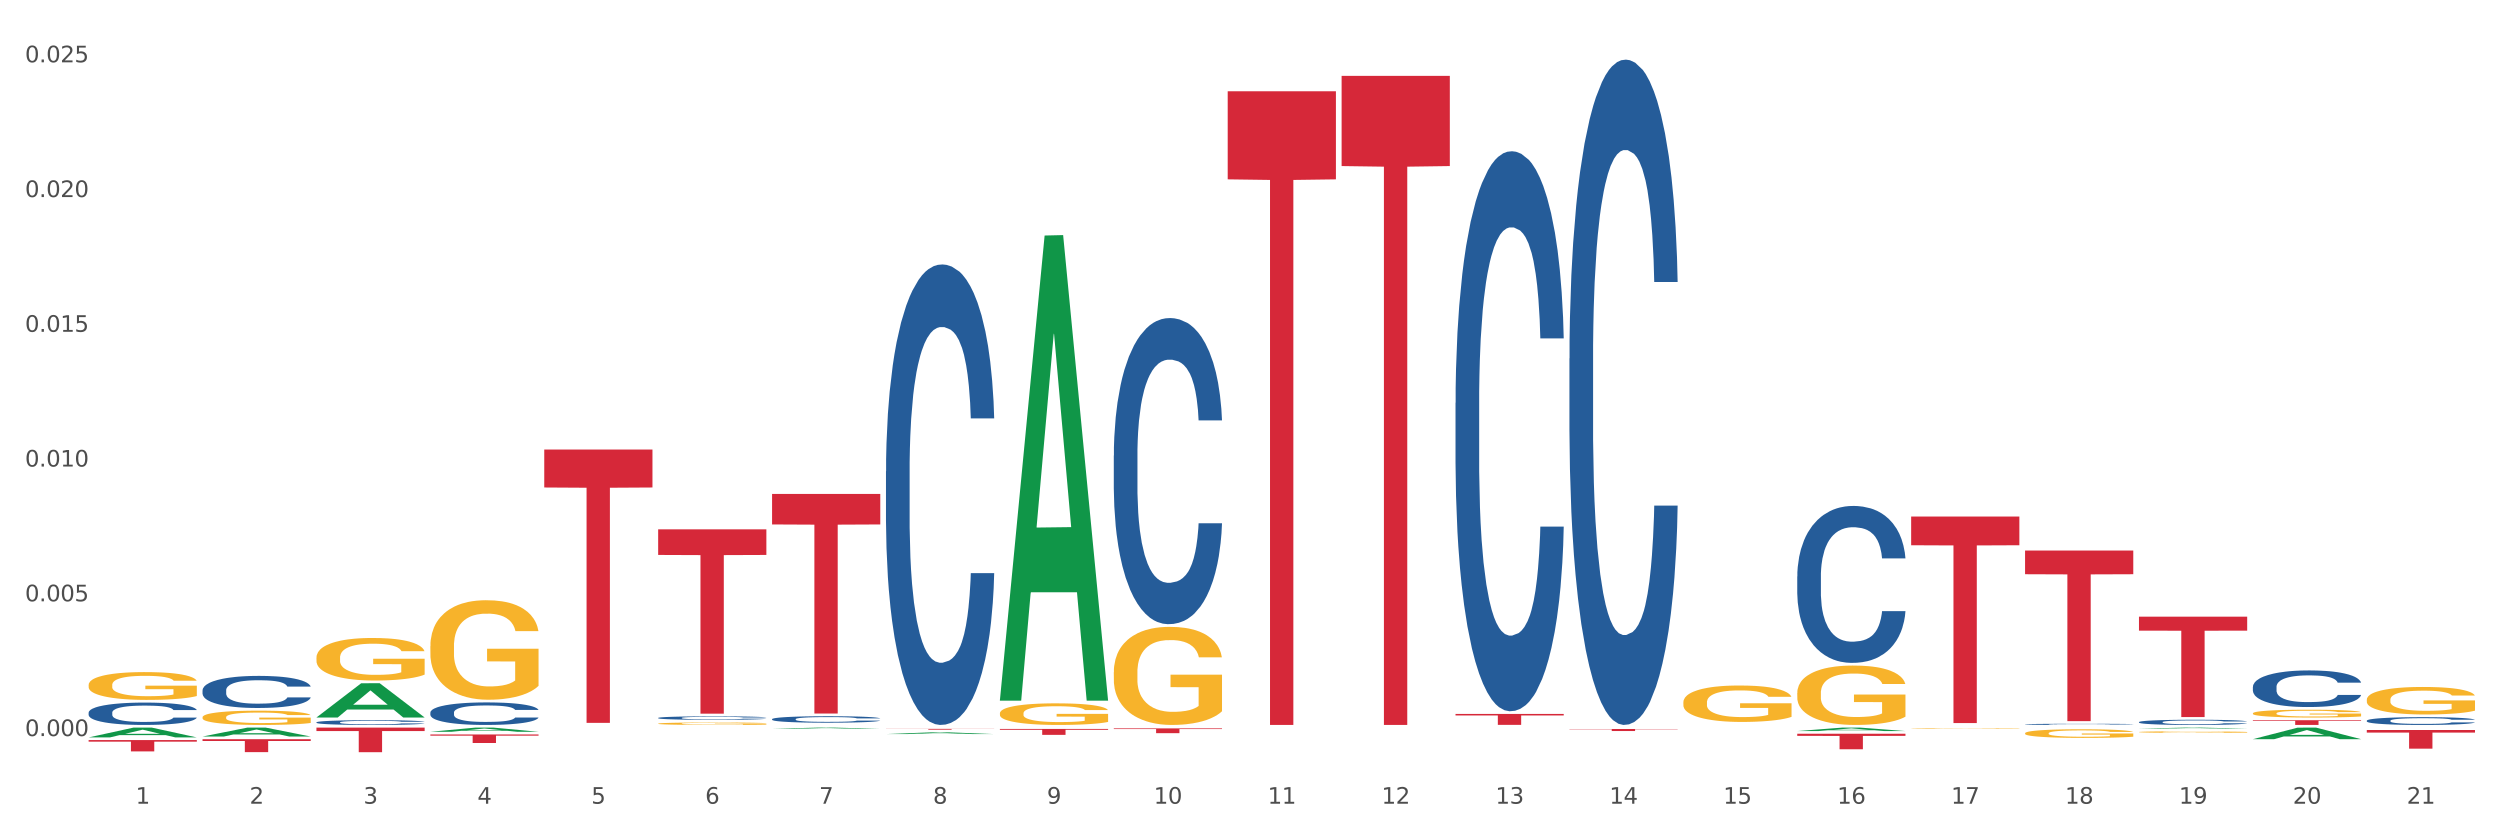 <?xml version="1.0" encoding="utf-8" standalone="no"?>
<!DOCTYPE svg PUBLIC "-//W3C//DTD SVG 1.1//EN"
  "http://www.w3.org/Graphics/SVG/1.1/DTD/svg11.dtd">
<svg xmlns:xlink="http://www.w3.org/1999/xlink" width="1080pt" height="360pt" viewBox="0 0 1080 360" xmlns="http://www.w3.org/2000/svg" version="1.1">
 <rect x="0" y="0" width="1080" height="360" fill="#333333" stroke="none"/>
 <defs>
  <style type="text/css">*{stroke-linejoin: round; stroke-linecap: butt}</style>
 </defs>
 <g id="figure_1">
  <g id="patch_1">
   <path d="M 0 360 
L 1080 360 
L 1080 0 
L 0 0 
z
" style="fill: #ffffff; stroke: #ffffff; stroke-linejoin: miter"/>
  </g>
  <g id="axes_1">
   <g id="matplotlib.axis_1">
    <g id="xtick_1">
     <g id="text_1">
      <!-- 1 -->
      <g style="fill: #4d4d4d" transform="translate(58.603 347.204) scale(0.096 -0.096)">
       <defs>
        <path id="DejaVuSans-31" d="M 794 531 
L 1825 531 
L 1825 4091 
L 703 3866 
L 703 4441 
L 1819 4666 
L 2450 4666 
L 2450 531 
L 3481 531 
L 3481 0 
L 794 0 
L 794 531 
z
" transform="scale(0.016)"/>
       </defs>
       <use xlink:href="#DejaVuSans-31"/>
      </g>
     </g>
    </g>
    <g id="xtick_2">
     <g id="text_2">
      <!-- 2 -->
      <g style="fill: #4d4d4d" transform="translate(107.811 347.204) scale(0.096 -0.096)">
       <defs>
        <path id="DejaVuSans-32" d="M 1228 531 
L 3431 531 
L 3431 0 
L 469 0 
L 469 531 
Q 828 903 1448 1529 
Q 2069 2156 2228 2338 
Q 2531 2678 2651 2914 
Q 2772 3150 2772 3378 
Q 2772 3750 2511 3984 
Q 2250 4219 1831 4219 
Q 1534 4219 1204 4116 
Q 875 4013 500 3803 
L 500 4441 
Q 881 4594 1212 4672 
Q 1544 4750 1819 4750 
Q 2544 4750 2975 4387 
Q 3406 4025 3406 3419 
Q 3406 3131 3298 2873 
Q 3191 2616 2906 2266 
Q 2828 2175 2409 1742 
Q 1991 1309 1228 531 
z
" transform="scale(0.016)"/>
       </defs>
       <use xlink:href="#DejaVuSans-32"/>
      </g>
     </g>
    </g>
    <g id="xtick_3">
     <g id="text_3">
      <!-- 3 -->
      <g style="fill: #4d4d4d" transform="translate(157.02 347.204) scale(0.096 -0.096)">
       <defs>
        <path id="DejaVuSans-33" d="M 2597 2516 
Q 3050 2419 3304 2112 
Q 3559 1806 3559 1356 
Q 3559 666 3084 287 
Q 2609 -91 1734 -91 
Q 1441 -91 1130 -33 
Q 819 25 488 141 
L 488 750 
Q 750 597 1062 519 
Q 1375 441 1716 441 
Q 2309 441 2620 675 
Q 2931 909 2931 1356 
Q 2931 1769 2642 2001 
Q 2353 2234 1838 2234 
L 1294 2234 
L 1294 2753 
L 1863 2753 
Q 2328 2753 2575 2939 
Q 2822 3125 2822 3475 
Q 2822 3834 2567 4026 
Q 2313 4219 1838 4219 
Q 1578 4219 1281 4162 
Q 984 4106 628 3988 
L 628 4550 
Q 988 4650 1302 4700 
Q 1616 4750 1894 4750 
Q 2613 4750 3031 4423 
Q 3450 4097 3450 3541 
Q 3450 3153 3228 2886 
Q 3006 2619 2597 2516 
z
" transform="scale(0.016)"/>
       </defs>
       <use xlink:href="#DejaVuSans-33"/>
      </g>
     </g>
    </g>
    <g id="xtick_4">
     <g id="text_4">
      <!-- 4 -->
      <g style="fill: #4d4d4d" transform="translate(206.228 347.204) scale(0.096 -0.096)">
       <defs>
        <path id="DejaVuSans-34" d="M 2419 4116 
L 825 1625 
L 2419 1625 
L 2419 4116 
z
M 2253 4666 
L 3047 4666 
L 3047 1625 
L 3713 1625 
L 3713 1100 
L 3047 1100 
L 3047 0 
L 2419 0 
L 2419 1100 
L 313 1100 
L 313 1709 
L 2253 4666 
z
" transform="scale(0.016)"/>
       </defs>
       <use xlink:href="#DejaVuSans-34"/>
      </g>
     </g>
    </g>
    <g id="xtick_5">
     <g id="text_5">
      <!-- 5 -->
      <g style="fill: #4d4d4d" transform="translate(255.437 347.204) scale(0.096 -0.096)">
       <defs>
        <path id="DejaVuSans-35" d="M 691 4666 
L 3169 4666 
L 3169 4134 
L 1269 4134 
L 1269 2991 
Q 1406 3038 1543 3061 
Q 1681 3084 1819 3084 
Q 2600 3084 3056 2656 
Q 3513 2228 3513 1497 
Q 3513 744 3044 326 
Q 2575 -91 1722 -91 
Q 1428 -91 1123 -41 
Q 819 9 494 109 
L 494 744 
Q 775 591 1075 516 
Q 1375 441 1709 441 
Q 2250 441 2565 725 
Q 2881 1009 2881 1497 
Q 2881 1984 2565 2268 
Q 2250 2553 1709 2553 
Q 1456 2553 1204 2497 
Q 953 2441 691 2322 
L 691 4666 
z
" transform="scale(0.016)"/>
       </defs>
       <use xlink:href="#DejaVuSans-35"/>
      </g>
     </g>
    </g>
    <g id="xtick_6">
     <g id="text_6">
      <!-- 6 -->
      <g style="fill: #4d4d4d" transform="translate(304.645 347.204) scale(0.096 -0.096)">
       <defs>
        <path id="DejaVuSans-36" d="M 2113 2584 
Q 1688 2584 1439 2293 
Q 1191 2003 1191 1497 
Q 1191 994 1439 701 
Q 1688 409 2113 409 
Q 2538 409 2786 701 
Q 3034 994 3034 1497 
Q 3034 2003 2786 2293 
Q 2538 2584 2113 2584 
z
M 3366 4563 
L 3366 3988 
Q 3128 4100 2886 4159 
Q 2644 4219 2406 4219 
Q 1781 4219 1451 3797 
Q 1122 3375 1075 2522 
Q 1259 2794 1537 2939 
Q 1816 3084 2150 3084 
Q 2853 3084 3261 2657 
Q 3669 2231 3669 1497 
Q 3669 778 3244 343 
Q 2819 -91 2113 -91 
Q 1303 -91 875 529 
Q 447 1150 447 2328 
Q 447 3434 972 4092 
Q 1497 4750 2381 4750 
Q 2619 4750 2861 4703 
Q 3103 4656 3366 4563 
z
" transform="scale(0.016)"/>
       </defs>
       <use xlink:href="#DejaVuSans-36"/>
      </g>
     </g>
    </g>
    <g id="xtick_7">
     <g id="text_7">
      <!-- 7 -->
      <g style="fill: #4d4d4d" transform="translate(353.854 347.204) scale(0.096 -0.096)">
       <defs>
        <path id="DejaVuSans-37" d="M 525 4666 
L 3525 4666 
L 3525 4397 
L 1831 0 
L 1172 0 
L 2766 4134 
L 525 4134 
L 525 4666 
z
" transform="scale(0.016)"/>
       </defs>
       <use xlink:href="#DejaVuSans-37"/>
      </g>
     </g>
    </g>
    <g id="xtick_8">
     <g id="text_8">
      <!-- 8 -->
      <g style="fill: #4d4d4d" transform="translate(403.062 347.204) scale(0.096 -0.096)">
       <defs>
        <path id="DejaVuSans-38" d="M 2034 2216 
Q 1584 2216 1326 1975 
Q 1069 1734 1069 1313 
Q 1069 891 1326 650 
Q 1584 409 2034 409 
Q 2484 409 2743 651 
Q 3003 894 3003 1313 
Q 3003 1734 2745 1975 
Q 2488 2216 2034 2216 
z
M 1403 2484 
Q 997 2584 770 2862 
Q 544 3141 544 3541 
Q 544 4100 942 4425 
Q 1341 4750 2034 4750 
Q 2731 4750 3128 4425 
Q 3525 4100 3525 3541 
Q 3525 3141 3298 2862 
Q 3072 2584 2669 2484 
Q 3125 2378 3379 2068 
Q 3634 1759 3634 1313 
Q 3634 634 3220 271 
Q 2806 -91 2034 -91 
Q 1263 -91 848 271 
Q 434 634 434 1313 
Q 434 1759 690 2068 
Q 947 2378 1403 2484 
z
M 1172 3481 
Q 1172 3119 1398 2916 
Q 1625 2713 2034 2713 
Q 2441 2713 2670 2916 
Q 2900 3119 2900 3481 
Q 2900 3844 2670 4047 
Q 2441 4250 2034 4250 
Q 1625 4250 1398 4047 
Q 1172 3844 1172 3481 
z
" transform="scale(0.016)"/>
       </defs>
       <use xlink:href="#DejaVuSans-38"/>
      </g>
     </g>
    </g>
    <g id="xtick_9">
     <g id="text_9">
      <!-- 9 -->
      <g style="fill: #4d4d4d" transform="translate(452.271 347.204) scale(0.096 -0.096)">
       <defs>
        <path id="DejaVuSans-39" d="M 703 97 
L 703 672 
Q 941 559 1184 500 
Q 1428 441 1663 441 
Q 2288 441 2617 861 
Q 2947 1281 2994 2138 
Q 2813 1869 2534 1725 
Q 2256 1581 1919 1581 
Q 1219 1581 811 2004 
Q 403 2428 403 3163 
Q 403 3881 828 4315 
Q 1253 4750 1959 4750 
Q 2769 4750 3195 4129 
Q 3622 3509 3622 2328 
Q 3622 1225 3098 567 
Q 2575 -91 1691 -91 
Q 1453 -91 1209 -44 
Q 966 3 703 97 
z
M 1959 2075 
Q 2384 2075 2632 2365 
Q 2881 2656 2881 3163 
Q 2881 3666 2632 3958 
Q 2384 4250 1959 4250 
Q 1534 4250 1286 3958 
Q 1038 3666 1038 3163 
Q 1038 2656 1286 2365 
Q 1534 2075 1959 2075 
z
" transform="scale(0.016)"/>
       </defs>
       <use xlink:href="#DejaVuSans-39"/>
      </g>
     </g>
    </g>
    <g id="xtick_10">
     <g id="text_10">
      <!-- 10 -->
      <g style="fill: #4d4d4d" transform="translate(498.425 347.204) scale(0.096 -0.096)">
       <defs>
        <path id="DejaVuSans-30" d="M 2034 4250 
Q 1547 4250 1301 3770 
Q 1056 3291 1056 2328 
Q 1056 1369 1301 889 
Q 1547 409 2034 409 
Q 2525 409 2770 889 
Q 3016 1369 3016 2328 
Q 3016 3291 2770 3770 
Q 2525 4250 2034 4250 
z
M 2034 4750 
Q 2819 4750 3233 4129 
Q 3647 3509 3647 2328 
Q 3647 1150 3233 529 
Q 2819 -91 2034 -91 
Q 1250 -91 836 529 
Q 422 1150 422 2328 
Q 422 3509 836 4129 
Q 1250 4750 2034 4750 
z
" transform="scale(0.016)"/>
       </defs>
       <use xlink:href="#DejaVuSans-31"/>
       <use xlink:href="#DejaVuSans-30" transform="translate(63.623 0)"/>
      </g>
     </g>
    </g>
    <g id="xtick_11">
     <g id="text_11">
      <!-- 11 -->
      <g style="fill: #4d4d4d" transform="translate(547.634 347.204) scale(0.096 -0.096)">
       <use xlink:href="#DejaVuSans-31"/>
       <use xlink:href="#DejaVuSans-31" transform="translate(63.623 0)"/>
      </g>
     </g>
    </g>
    <g id="xtick_12">
     <g id="text_12">
      <!-- 12 -->
      <g style="fill: #4d4d4d" transform="translate(596.842 347.204) scale(0.096 -0.096)">
       <use xlink:href="#DejaVuSans-31"/>
       <use xlink:href="#DejaVuSans-32" transform="translate(63.623 0)"/>
      </g>
     </g>
    </g>
    <g id="xtick_13">
     <g id="text_13">
      <!-- 13 -->
      <g style="fill: #4d4d4d" transform="translate(646.05 347.204) scale(0.096 -0.096)">
       <use xlink:href="#DejaVuSans-31"/>
       <use xlink:href="#DejaVuSans-33" transform="translate(63.623 0)"/>
      </g>
     </g>
    </g>
    <g id="xtick_14">
     <g id="text_14">
      <!-- 14 -->
      <g style="fill: #4d4d4d" transform="translate(695.259 347.204) scale(0.096 -0.096)">
       <use xlink:href="#DejaVuSans-31"/>
       <use xlink:href="#DejaVuSans-34" transform="translate(63.623 0)"/>
      </g>
     </g>
    </g>
    <g id="xtick_15">
     <g id="text_15">
      <!-- 15 -->
      <g style="fill: #4d4d4d" transform="translate(744.467 347.204) scale(0.096 -0.096)">
       <use xlink:href="#DejaVuSans-31"/>
       <use xlink:href="#DejaVuSans-35" transform="translate(63.623 0)"/>
      </g>
     </g>
    </g>
    <g id="xtick_16">
     <g id="text_16">
      <!-- 16 -->
      <g style="fill: #4d4d4d" transform="translate(793.676 347.204) scale(0.096 -0.096)">
       <use xlink:href="#DejaVuSans-31"/>
       <use xlink:href="#DejaVuSans-36" transform="translate(63.623 0)"/>
      </g>
     </g>
    </g>
    <g id="xtick_17">
     <g id="text_17">
      <!-- 17 -->
      <g style="fill: #4d4d4d" transform="translate(842.884 347.204) scale(0.096 -0.096)">
       <use xlink:href="#DejaVuSans-31"/>
       <use xlink:href="#DejaVuSans-37" transform="translate(63.623 0)"/>
      </g>
     </g>
    </g>
    <g id="xtick_18">
     <g id="text_18">
      <!-- 18 -->
      <g style="fill: #4d4d4d" transform="translate(892.093 347.204) scale(0.096 -0.096)">
       <use xlink:href="#DejaVuSans-31"/>
       <use xlink:href="#DejaVuSans-38" transform="translate(63.623 0)"/>
      </g>
     </g>
    </g>
    <g id="xtick_19">
     <g id="text_19">
      <!-- 19 -->
      <g style="fill: #4d4d4d" transform="translate(941.301 347.204) scale(0.096 -0.096)">
       <use xlink:href="#DejaVuSans-31"/>
       <use xlink:href="#DejaVuSans-39" transform="translate(63.623 0)"/>
      </g>
     </g>
    </g>
    <g id="xtick_20">
     <g id="text_20">
      <!-- 20 -->
      <g style="fill: #4d4d4d" transform="translate(990.51 347.204) scale(0.096 -0.096)">
       <use xlink:href="#DejaVuSans-32"/>
       <use xlink:href="#DejaVuSans-30" transform="translate(63.623 0)"/>
      </g>
     </g>
    </g>
    <g id="xtick_21">
     <g id="text_21">
      <!-- 21 -->
      <g style="fill: #4d4d4d" transform="translate(1039.718 347.204) scale(0.096 -0.096)">
       <use xlink:href="#DejaVuSans-32"/>
       <use xlink:href="#DejaVuSans-31" transform="translate(63.623 0)"/>
      </g>
     </g>
    </g>
    <g id="xtick_22"/>
    <g id="xtick_23"/>
    <g id="xtick_24"/>
    <g id="xtick_25"/>
    <g id="xtick_26"/>
    <g id="xtick_27"/>
    <g id="xtick_28"/>
    <g id="xtick_29"/>
    <g id="xtick_30"/>
    <g id="xtick_31"/>
    <g id="xtick_32"/>
    <g id="xtick_33"/>
    <g id="xtick_34"/>
    <g id="xtick_35"/>
    <g id="xtick_36"/>
    <g id="xtick_37"/>
    <g id="xtick_38"/>
    <g id="xtick_39"/>
    <g id="xtick_40"/>
    <g id="xtick_41"/>
   </g>
   <g id="matplotlib.axis_2">
    <g id="ytick_1">
     <g id="text_22">
      <!-- 0.000 -->
      <g style="fill: #4d4d4d" transform="translate(10.8 317.981) scale(0.096 -0.096)">
       <defs>
        <path id="DejaVuSans-2e" d="M 684 794 
L 1344 794 
L 1344 0 
L 684 0 
L 684 794 
z
" transform="scale(0.016)"/>
       </defs>
       <use xlink:href="#DejaVuSans-30"/>
       <use xlink:href="#DejaVuSans-2e" transform="translate(63.623 0)"/>
       <use xlink:href="#DejaVuSans-30" transform="translate(95.41 0)"/>
       <use xlink:href="#DejaVuSans-30" transform="translate(159.033 0)"/>
       <use xlink:href="#DejaVuSans-30" transform="translate(222.656 0)"/>
      </g>
     </g>
    </g>
    <g id="ytick_2">
     <g id="text_23">
      <!-- 0.005 -->
      <g style="fill: #4d4d4d" transform="translate(10.8 259.769) scale(0.096 -0.096)">
       <use xlink:href="#DejaVuSans-30"/>
       <use xlink:href="#DejaVuSans-2e" transform="translate(63.623 0)"/>
       <use xlink:href="#DejaVuSans-30" transform="translate(95.41 0)"/>
       <use xlink:href="#DejaVuSans-30" transform="translate(159.033 0)"/>
       <use xlink:href="#DejaVuSans-35" transform="translate(222.656 0)"/>
      </g>
     </g>
    </g>
    <g id="ytick_3">
     <g id="text_24">
      <!-- 0.010 -->
      <g style="fill: #4d4d4d" transform="translate(10.8 201.557) scale(0.096 -0.096)">
       <use xlink:href="#DejaVuSans-30"/>
       <use xlink:href="#DejaVuSans-2e" transform="translate(63.623 0)"/>
       <use xlink:href="#DejaVuSans-30" transform="translate(95.41 0)"/>
       <use xlink:href="#DejaVuSans-31" transform="translate(159.033 0)"/>
       <use xlink:href="#DejaVuSans-30" transform="translate(222.656 0)"/>
      </g>
     </g>
    </g>
    <g id="ytick_4">
     <g id="text_25">
      <!-- 0.015 -->
      <g style="fill: #4d4d4d" transform="translate(10.8 143.344) scale(0.096 -0.096)">
       <use xlink:href="#DejaVuSans-30"/>
       <use xlink:href="#DejaVuSans-2e" transform="translate(63.623 0)"/>
       <use xlink:href="#DejaVuSans-30" transform="translate(95.41 0)"/>
       <use xlink:href="#DejaVuSans-31" transform="translate(159.033 0)"/>
       <use xlink:href="#DejaVuSans-35" transform="translate(222.656 0)"/>
      </g>
     </g>
    </g>
    <g id="ytick_5">
     <g id="text_26">
      <!-- 0.020 -->
      <g style="fill: #4d4d4d" transform="translate(10.8 85.132) scale(0.096 -0.096)">
       <use xlink:href="#DejaVuSans-30"/>
       <use xlink:href="#DejaVuSans-2e" transform="translate(63.623 0)"/>
       <use xlink:href="#DejaVuSans-30" transform="translate(95.41 0)"/>
       <use xlink:href="#DejaVuSans-32" transform="translate(159.033 0)"/>
       <use xlink:href="#DejaVuSans-30" transform="translate(222.656 0)"/>
      </g>
     </g>
    </g>
    <g id="ytick_6">
     <g id="text_27">
      <!-- 0.025 -->
      <g style="fill: #4d4d4d" transform="translate(10.8 26.92) scale(0.096 -0.096)">
       <use xlink:href="#DejaVuSans-30"/>
       <use xlink:href="#DejaVuSans-2e" transform="translate(63.623 0)"/>
       <use xlink:href="#DejaVuSans-30" transform="translate(95.41 0)"/>
       <use xlink:href="#DejaVuSans-32" transform="translate(159.033 0)"/>
       <use xlink:href="#DejaVuSans-35" transform="translate(222.656 0)"/>
      </g>
     </g>
    </g>
    <g id="ytick_7"/>
    <g id="ytick_8"/>
    <g id="ytick_9"/>
    <g id="ytick_10"/>
    <g id="ytick_11"/>
   </g>
   <g id="PolyCollection_1">
    <path d="M 333.534 314.844 
L 333.582 314.843 
L 352.859 314.334 
L 360.86 314.334 
L 380.282 314.845 
L 371.029 314.845 
L 366.836 314.726 
L 346.932 314.726 
L 346.787 314.728 
L 342.739 314.845 
L 333.534 314.845 
L 333.534 314.844 
L 349.438 314.655 
L 364.33 314.654 
L 356.956 314.443 
L 356.86 314.442 
L 356.763 314.443 
L 349.389 314.654 
L 349.438 314.655 
L 333.534 314.844 
z
" clip-path="url(#pcd790bd2e1)" style="fill: #109648"/>
    <path d="M 776.41 315.813 
L 776.458 315.812 
L 795.735 314.335 
L 803.736 314.334 
L 823.158 315.816 
L 813.905 315.816 
L 809.712 315.471 
L 789.808 315.471 
L 789.663 315.476 
L 785.615 315.816 
L 776.41 315.816 
L 776.41 315.813 
L 792.314 315.265 
L 807.206 315.263 
L 799.832 314.65 
L 799.736 314.647 
L 799.639 314.651 
L 792.266 315.263 
L 792.314 315.265 
L 776.41 315.813 
z
" clip-path="url(#pcd790bd2e1)" style="fill: #109648"/>
    <path d="M 431.951 302.311 
L 431.999 302.122 
L 451.276 101.746 
L 459.276 101.557 
L 478.699 302.689 
L 469.445 302.689 
L 465.253 255.852 
L 445.348 255.852 
L 445.204 256.608 
L 441.156 302.689 
L 431.951 302.689 
L 431.951 302.311 
L 447.855 227.902 
L 462.746 227.713 
L 455.373 144.427 
L 455.276 144.049 
L 455.18 144.616 
L 447.806 227.713 
L 447.855 227.902 
L 431.951 302.311 
z
" clip-path="url(#pcd790bd2e1)" style="fill: #109648"/>
    <path d="M 382.742 317.122 
L 382.79 317.122 
L 402.068 316.373 
L 410.068 316.372 
L 429.49 317.124 
L 420.237 317.124 
L 416.044 316.949 
L 396.14 316.949 
L 395.995 316.952 
L 391.947 317.124 
L 382.742 317.124 
L 382.742 317.122 
L 398.646 316.844 
L 413.538 316.844 
L 406.164 316.532 
L 406.068 316.531 
L 405.972 316.533 
L 398.598 316.844 
L 398.646 316.844 
L 382.742 317.122 
z
" clip-path="url(#pcd790bd2e1)" style="fill: #109648"/>
    <path d="M 924.035 314.775 
L 924.083 314.775 
L 943.361 314.334 
L 951.361 314.334 
L 970.783 314.776 
L 961.53 314.776 
L 957.337 314.673 
L 937.433 314.673 
L 937.288 314.675 
L 933.24 314.776 
L 924.035 314.776 
L 924.035 314.775 
L 939.939 314.612 
L 954.831 314.611 
L 947.457 314.428 
L 947.361 314.427 
L 947.265 314.429 
L 939.891 314.611 
L 939.939 314.612 
L 924.035 314.775 
z
" clip-path="url(#pcd790bd2e1)" style="fill: #109648"/>
    <path d="M 136.7 284.103 
L 136.755 284.087 
L 136.755 283.482 
L 136.865 282.961 
L 137.417 281.702 
L 138.245 280.661 
L 138.852 280.107 
L 139.46 279.653 
L 140.177 279.2 
L 141.06 278.73 
L 142.661 278.041 
L 143.654 277.688 
L 144.868 277.319 
L 147.076 276.782 
L 148.677 276.479 
L 150.332 276.227 
L 153.037 275.925 
L 154.803 275.791 
L 156.68 275.69 
L 158.942 275.623 
L 160.653 275.606 
L 164.407 275.656 
L 167.608 275.808 
L 169.153 275.925 
L 171.14 276.127 
L 172.189 276.261 
L 173.9 276.53 
L 175.666 276.882 
L 176.88 277.185 
L 178.701 277.756 
L 180.081 278.327 
L 181.351 279.032 
L 182.013 279.519 
L 182.51 279.972 
L 182.951 280.493 
L 183.393 281.316 
L 173.458 281.316 
L 173.072 280.728 
L 172.465 280.174 
L 171.582 279.636 
L 170.809 279.301 
L 169.484 278.881 
L 168.27 278.612 
L 167.001 278.41 
L 165.455 278.243 
L 164.241 278.159 
L 162.53 278.091 
L 159.163 278.108 
L 156.9 278.243 
L 155.355 278.41 
L 154.361 278.562 
L 153.478 278.73 
L 152.485 278.965 
L 151.326 279.317 
L 150.498 279.636 
L 149.67 280.039 
L 149.008 280.442 
L 148.401 280.913 
L 147.904 281.416 
L 147.518 281.937 
L 147.186 282.575 
L 146.911 283.633 
L 146.911 285.934 
L 147.021 286.454 
L 147.297 287.143 
L 147.628 287.663 
L 148.18 288.285 
L 148.677 288.705 
L 149.615 289.309 
L 150.664 289.813 
L 151.491 290.132 
L 152.319 290.401 
L 153.754 290.77 
L 155.355 291.072 
L 156.735 291.257 
L 158.611 291.425 
L 159.881 291.492 
L 160.985 291.526 
L 163.689 291.526 
L 165.621 291.475 
L 167.773 291.358 
L 169.429 291.207 
L 170.809 291.022 
L 172.354 290.72 
L 173.348 290.434 
L 173.348 286.925 
L 161.205 286.908 
L 161.205 284.574 
L 183.448 284.574 
L 183.448 291.425 
L 182.51 291.778 
L 181.461 292.097 
L 180.357 292.382 
L 178.701 292.735 
L 176.714 293.071 
L 174.948 293.306 
L 173.072 293.507 
L 170.864 293.692 
L 167.994 293.86 
L 166.228 293.927 
L 164.02 293.978 
L 161.426 293.994 
L 159.163 293.961 
L 156.956 293.877 
L 154.637 293.726 
L 152.375 293.507 
L 150.664 293.289 
L 148.953 293.02 
L 147.131 292.668 
L 145.696 292.332 
L 144.592 292.03 
L 143.378 291.643 
L 142.054 291.14 
L 141.06 290.686 
L 140.177 290.216 
L 139.239 289.611 
L 138.576 289.091 
L 137.914 288.436 
L 137.528 287.949 
L 137.086 287.193 
L 136.755 286.135 
L 136.7 284.103 
z
" clip-path="url(#pcd790bd2e1)" style="fill: #f7b32b"/>
    <path d="M 87.491 309.858 
L 87.547 309.853 
L 87.547 309.65 
L 87.657 309.475 
L 88.209 309.052 
L 89.037 308.702 
L 89.644 308.516 
L 90.251 308.364 
L 90.969 308.212 
L 91.852 308.054 
L 93.452 307.823 
L 94.446 307.704 
L 95.66 307.58 
L 97.868 307.4 
L 99.468 307.298 
L 101.124 307.213 
L 103.828 307.112 
L 105.595 307.067 
L 107.471 307.033 
L 109.734 307.01 
L 111.445 307.005 
L 115.198 307.022 
L 118.399 307.073 
L 119.945 307.112 
L 121.932 307.18 
L 122.98 307.225 
L 124.691 307.315 
L 126.457 307.433 
L 127.672 307.535 
L 129.493 307.727 
L 130.873 307.918 
L 132.142 308.155 
L 132.804 308.319 
L 133.301 308.471 
L 133.743 308.646 
L 134.184 308.922 
L 124.25 308.922 
L 123.863 308.725 
L 123.256 308.539 
L 122.373 308.358 
L 121.6 308.245 
L 120.276 308.104 
L 119.062 308.014 
L 117.792 307.947 
L 116.247 307.89 
L 115.032 307.862 
L 113.322 307.839 
L 109.955 307.845 
L 107.692 307.89 
L 106.147 307.947 
L 105.153 307.997 
L 104.27 308.054 
L 103.276 308.133 
L 102.117 308.251 
L 101.29 308.358 
L 100.462 308.494 
L 99.799 308.629 
L 99.192 308.787 
L 98.696 308.956 
L 98.309 309.131 
L 97.978 309.345 
L 97.702 309.7 
L 97.702 310.473 
L 97.812 310.648 
L 98.088 310.879 
L 98.42 311.054 
L 98.971 311.262 
L 99.468 311.403 
L 100.406 311.606 
L 101.455 311.775 
L 102.283 311.883 
L 103.111 311.973 
L 104.546 312.097 
L 106.147 312.198 
L 107.526 312.26 
L 109.403 312.317 
L 110.672 312.339 
L 111.776 312.351 
L 114.481 312.351 
L 116.412 312.334 
L 118.565 312.294 
L 120.221 312.244 
L 121.6 312.182 
L 123.146 312.08 
L 124.139 311.984 
L 124.139 310.806 
L 111.997 310.8 
L 111.997 310.016 
L 134.239 310.016 
L 134.239 312.317 
L 133.301 312.435 
L 132.253 312.542 
L 131.149 312.638 
L 129.493 312.757 
L 127.506 312.869 
L 125.74 312.948 
L 123.863 313.016 
L 121.656 313.078 
L 118.786 313.135 
L 117.019 313.157 
L 114.812 313.174 
L 112.218 313.18 
L 109.955 313.168 
L 107.747 313.14 
L 105.429 313.089 
L 103.166 313.016 
L 101.455 312.943 
L 99.744 312.853 
L 97.923 312.734 
L 96.488 312.621 
L 95.384 312.52 
L 94.17 312.39 
L 92.845 312.221 
L 91.852 312.069 
L 90.969 311.911 
L 90.03 311.708 
L 89.368 311.533 
L 88.706 311.313 
L 88.319 311.15 
L 87.878 310.896 
L 87.547 310.541 
L 87.491 309.858 
z
" clip-path="url(#pcd790bd2e1)" style="fill: #f7b32b"/>
    <path d="M 38.283 295.897 
L 38.338 295.887 
L 38.338 295.492 
L 38.449 295.151 
L 39.001 294.328 
L 39.828 293.648 
L 40.436 293.286 
L 41.043 292.99 
L 41.76 292.693 
L 42.643 292.386 
L 44.244 291.936 
L 45.237 291.706 
L 46.451 291.465 
L 48.659 291.113 
L 50.26 290.916 
L 51.916 290.751 
L 54.62 290.554 
L 56.386 290.466 
L 58.263 290.4 
L 60.526 290.356 
L 62.237 290.345 
L 65.99 290.378 
L 69.191 290.477 
L 70.736 290.554 
L 72.723 290.686 
L 73.772 290.773 
L 75.483 290.949 
L 77.249 291.179 
L 78.463 291.377 
L 80.284 291.75 
L 81.664 292.123 
L 82.934 292.584 
L 83.596 292.902 
L 84.093 293.198 
L 84.534 293.538 
L 84.976 294.076 
L 75.041 294.076 
L 74.655 293.692 
L 74.048 293.33 
L 73.165 292.979 
L 72.392 292.759 
L 71.067 292.485 
L 69.853 292.309 
L 68.584 292.178 
L 67.038 292.068 
L 65.824 292.013 
L 64.113 291.969 
L 60.746 291.98 
L 58.483 292.068 
L 56.938 292.178 
L 55.945 292.277 
L 55.062 292.386 
L 54.068 292.54 
L 52.909 292.77 
L 52.081 292.979 
L 51.253 293.242 
L 50.591 293.505 
L 49.984 293.813 
L 49.487 294.142 
L 49.101 294.482 
L 48.77 294.899 
L 48.494 295.59 
L 48.494 297.094 
L 48.604 297.434 
L 48.88 297.884 
L 49.211 298.224 
L 49.763 298.63 
L 50.26 298.904 
L 51.198 299.299 
L 52.247 299.628 
L 53.075 299.837 
L 53.902 300.012 
L 55.337 300.254 
L 56.938 300.451 
L 58.318 300.572 
L 60.194 300.682 
L 61.464 300.725 
L 62.568 300.747 
L 65.272 300.747 
L 67.204 300.714 
L 69.356 300.638 
L 71.012 300.539 
L 72.392 300.418 
L 73.937 300.221 
L 74.931 300.034 
L 74.931 297.741 
L 62.788 297.73 
L 62.788 296.205 
L 85.031 296.205 
L 85.031 300.682 
L 84.093 300.912 
L 83.044 301.12 
L 81.94 301.307 
L 80.284 301.537 
L 78.298 301.757 
L 76.531 301.91 
L 74.655 302.042 
L 72.447 302.163 
L 69.577 302.273 
L 67.811 302.316 
L 65.603 302.349 
L 63.009 302.36 
L 60.746 302.338 
L 58.539 302.284 
L 56.221 302.185 
L 53.958 302.042 
L 52.247 301.899 
L 50.536 301.724 
L 48.714 301.494 
L 47.279 301.274 
L 46.176 301.077 
L 44.961 300.824 
L 43.637 300.495 
L 42.643 300.199 
L 41.76 299.892 
L 40.822 299.497 
L 40.16 299.156 
L 39.497 298.728 
L 39.111 298.41 
L 38.669 297.916 
L 38.338 297.225 
L 38.283 295.897 
z
" clip-path="url(#pcd790bd2e1)" style="fill: #f7b32b"/>
    <path d="M 185.908 279.164 
L 185.964 279.125 
L 185.964 277.712 
L 186.074 276.494 
L 186.626 273.55 
L 187.454 271.115 
L 188.061 269.82 
L 188.668 268.76 
L 189.385 267.7 
L 190.269 266.6 
L 191.869 264.991 
L 192.863 264.166 
L 194.077 263.302 
L 196.285 262.046 
L 197.885 261.339 
L 199.541 260.75 
L 202.245 260.043 
L 204.011 259.729 
L 205.888 259.494 
L 208.151 259.337 
L 209.862 259.297 
L 213.615 259.415 
L 216.816 259.769 
L 218.362 260.043 
L 220.348 260.515 
L 221.397 260.829 
L 223.108 261.457 
L 224.874 262.281 
L 226.088 262.988 
L 227.91 264.323 
L 229.29 265.658 
L 230.559 267.307 
L 231.221 268.446 
L 231.718 269.506 
L 232.16 270.723 
L 232.601 272.647 
L 222.667 272.647 
L 222.28 271.273 
L 221.673 269.977 
L 220.79 268.72 
L 220.017 267.935 
L 218.693 266.954 
L 217.478 266.325 
L 216.209 265.854 
L 214.664 265.462 
L 213.449 265.265 
L 211.738 265.108 
L 208.372 265.148 
L 206.109 265.462 
L 204.563 265.854 
L 203.57 266.208 
L 202.687 266.6 
L 201.693 267.15 
L 200.534 267.974 
L 199.706 268.72 
L 198.879 269.663 
L 198.216 270.605 
L 197.609 271.704 
L 197.112 272.882 
L 196.726 274.099 
L 196.395 275.591 
L 196.119 278.065 
L 196.119 283.444 
L 196.229 284.661 
L 196.505 286.271 
L 196.836 287.488 
L 197.388 288.941 
L 197.885 289.922 
L 198.823 291.336 
L 199.872 292.514 
L 200.7 293.259 
L 201.528 293.888 
L 202.963 294.751 
L 204.563 295.458 
L 205.943 295.89 
L 207.82 296.283 
L 209.089 296.44 
L 210.193 296.518 
L 212.897 296.518 
L 214.829 296.4 
L 216.982 296.126 
L 218.637 295.772 
L 220.017 295.34 
L 221.563 294.634 
L 222.556 293.966 
L 222.556 285.76 
L 210.414 285.721 
L 210.414 280.264 
L 232.656 280.264 
L 232.656 296.283 
L 231.718 297.107 
L 230.669 297.853 
L 229.566 298.521 
L 227.91 299.345 
L 225.923 300.13 
L 224.157 300.68 
L 222.28 301.151 
L 220.072 301.583 
L 217.202 301.976 
L 215.436 302.133 
L 213.229 302.251 
L 210.635 302.29 
L 208.372 302.211 
L 206.164 302.015 
L 203.846 301.662 
L 201.583 301.151 
L 199.872 300.641 
L 198.161 300.013 
L 196.34 299.188 
L 194.905 298.403 
L 193.801 297.696 
L 192.587 296.793 
L 191.262 295.615 
L 190.269 294.555 
L 189.385 293.456 
L 188.447 292.042 
L 187.785 290.825 
L 187.123 289.294 
L 186.736 288.155 
L 186.295 286.389 
L 185.964 283.915 
L 185.908 279.164 
z
" clip-path="url(#pcd790bd2e1)" style="fill: #f7b32b"/>
    <path d="M 284.325 312.609 
L 284.38 312.608 
L 284.38 312.573 
L 284.491 312.543 
L 285.043 312.47 
L 285.871 312.41 
L 286.478 312.378 
L 287.085 312.352 
L 287.802 312.326 
L 288.685 312.299 
L 290.286 312.259 
L 291.279 312.239 
L 292.494 312.217 
L 294.701 312.186 
L 296.302 312.169 
L 297.958 312.154 
L 300.662 312.137 
L 302.428 312.129 
L 304.305 312.123 
L 306.568 312.119 
L 308.279 312.118 
L 312.032 312.121 
L 315.233 312.13 
L 316.778 312.137 
L 318.765 312.148 
L 319.814 312.156 
L 321.525 312.172 
L 323.291 312.192 
L 324.505 312.209 
L 326.327 312.242 
L 327.707 312.275 
L 328.976 312.316 
L 329.638 312.344 
L 330.135 312.37 
L 330.577 312.4 
L 331.018 312.448 
L 321.083 312.448 
L 320.697 312.414 
L 320.09 312.382 
L 319.207 312.351 
L 318.434 312.332 
L 317.11 312.307 
L 315.895 312.292 
L 314.626 312.28 
L 313.081 312.27 
L 311.866 312.266 
L 310.155 312.262 
L 306.789 312.263 
L 304.526 312.27 
L 302.98 312.28 
L 301.987 312.289 
L 301.104 312.299 
L 300.11 312.312 
L 298.951 312.333 
L 298.123 312.351 
L 297.295 312.374 
L 296.633 312.397 
L 296.026 312.425 
L 295.529 312.454 
L 295.143 312.484 
L 294.812 312.521 
L 294.536 312.582 
L 294.536 312.714 
L 294.646 312.744 
L 294.922 312.784 
L 295.253 312.814 
L 295.805 312.85 
L 296.302 312.874 
L 297.24 312.909 
L 298.289 312.938 
L 299.117 312.957 
L 299.945 312.972 
L 301.38 312.994 
L 302.98 313.011 
L 304.36 313.022 
L 306.237 313.031 
L 307.506 313.035 
L 308.61 313.037 
L 311.314 313.037 
L 313.246 313.034 
L 315.399 313.027 
L 317.054 313.019 
L 318.434 313.008 
L 319.98 312.991 
L 320.973 312.974 
L 320.973 312.772 
L 308.831 312.771 
L 308.831 312.636 
L 331.073 312.636 
L 331.073 313.031 
L 330.135 313.052 
L 329.086 313.07 
L 327.982 313.087 
L 326.327 313.107 
L 324.34 313.126 
L 322.574 313.14 
L 320.697 313.152 
L 318.489 313.162 
L 315.619 313.172 
L 313.853 313.176 
L 311.646 313.179 
L 309.051 313.18 
L 306.789 313.178 
L 304.581 313.173 
L 302.263 313.164 
L 300 313.152 
L 298.289 313.139 
L 296.578 313.123 
L 294.757 313.103 
L 293.322 313.084 
L 292.218 313.066 
L 291.004 313.044 
L 289.679 313.015 
L 288.685 312.989 
L 287.802 312.962 
L 286.864 312.927 
L 286.202 312.897 
L 285.539 312.859 
L 285.153 312.831 
L 284.712 312.787 
L 284.38 312.726 
L 284.325 312.609 
z
" clip-path="url(#pcd790bd2e1)" style="fill: #f7b32b"/>
    <path d="M 973.244 319.313 
L 973.292 319.308 
L 992.569 314.339 
L 1000.569 314.334 
L 1019.992 319.322 
L 1010.738 319.322 
L 1006.545 318.16 
L 986.641 318.16 
L 986.497 318.179 
L 982.449 319.322 
L 973.244 319.322 
L 973.244 319.313 
L 989.147 317.467 
L 1004.039 317.463 
L 996.666 315.397 
L 996.569 315.388 
L 996.473 315.402 
L 989.099 317.463 
L 989.147 317.467 
L 973.244 319.313 
z
" clip-path="url(#pcd790bd2e1)" style="fill: #109648"/>
    <path d="M 87.491 319.342 
L 134.239 319.342 
L 134.239 320.116 
L 115.85 320.121 
L 115.85 324.911 
L 105.77 324.911 
L 105.77 320.121 
L 87.491 320.116 
L 87.491 319.347 
L 87.491 319.342 
z
" clip-path="url(#pcd790bd2e1)" style="fill: #d62839"/>
    <path d="M 284.325 228.667 
L 331.073 228.667 
L 331.073 239.734 
L 312.684 239.808 
L 312.684 308.302 
L 302.603 308.302 
L 302.603 239.808 
L 284.325 239.734 
L 284.325 228.742 
L 284.325 228.667 
z
" clip-path="url(#pcd790bd2e1)" style="fill: #d62839"/>
    <path d="M 973.244 311.13 
L 1019.992 311.13 
L 1019.992 311.415 
L 1001.603 311.417 
L 1001.603 313.18 
L 991.522 313.18 
L 991.522 311.417 
L 973.244 311.415 
L 973.244 311.132 
L 973.244 311.13 
z
" clip-path="url(#pcd790bd2e1)" style="fill: #d62839"/>
    <path d="M 874.827 237.823 
L 921.575 237.823 
L 921.575 248.064 
L 903.186 248.133 
L 903.186 311.517 
L 893.105 311.517 
L 893.105 248.133 
L 874.827 248.064 
L 874.827 237.892 
L 874.827 237.823 
z
" clip-path="url(#pcd790bd2e1)" style="fill: #d62839"/>
    <path d="M 924.035 266.409 
L 970.783 266.409 
L 970.783 272.435 
L 952.394 272.476 
L 952.394 309.774 
L 942.313 309.774 
L 942.313 272.476 
L 924.035 272.435 
L 924.035 266.45 
L 924.035 266.409 
z
" clip-path="url(#pcd790bd2e1)" style="fill: #d62839"/>
    <path d="M 382.742 314.865 
L 429.49 314.865 
L 429.49 314.914 
L 411.101 314.914 
L 411.101 315.218 
L 401.02 315.218 
L 401.02 314.914 
L 382.742 314.914 
L 382.742 314.865 
L 382.742 314.865 
z
" clip-path="url(#pcd790bd2e1)" style="fill: #d62839"/>
    <path d="M 530.367 39.437 
L 577.116 39.437 
L 577.116 77.478 
L 558.726 77.735 
L 558.726 313.18 
L 548.646 313.18 
L 548.646 77.735 
L 530.367 77.478 
L 530.367 39.694 
L 530.367 39.437 
z
" clip-path="url(#pcd790bd2e1)" style="fill: #d62839"/>
    <path d="M 481.159 314.663 
L 527.907 314.663 
L 527.907 314.951 
L 509.518 314.952 
L 509.518 316.73 
L 499.437 316.73 
L 499.437 314.952 
L 481.159 314.951 
L 481.159 314.665 
L 481.159 314.663 
z
" clip-path="url(#pcd790bd2e1)" style="fill: #d62839"/>
    <path d="M 431.951 314.905 
L 478.699 314.905 
L 478.699 315.26 
L 460.31 315.262 
L 460.31 317.457 
L 450.229 317.457 
L 450.229 315.262 
L 431.951 315.26 
L 431.951 314.908 
L 431.951 314.905 
z
" clip-path="url(#pcd790bd2e1)" style="fill: #d62839"/>
    <path d="M 776.41 316.97 
L 823.158 316.97 
L 823.158 317.905 
L 804.769 317.911 
L 804.769 323.696 
L 794.688 323.696 
L 794.688 317.911 
L 776.41 317.905 
L 776.41 316.977 
L 776.41 316.97 
z
" clip-path="url(#pcd790bd2e1)" style="fill: #d62839"/>
    <path d="M 677.993 314.927 
L 724.741 314.927 
L 724.741 315.049 
L 706.352 315.05 
L 706.352 315.805 
L 696.271 315.805 
L 696.271 315.05 
L 677.993 315.049 
L 677.993 314.928 
L 677.993 314.927 
z
" clip-path="url(#pcd790bd2e1)" style="fill: #d62839"/>
    <path d="M 628.784 308.42 
L 675.532 308.42 
L 675.532 309.078 
L 657.143 309.082 
L 657.143 313.152 
L 647.063 313.152 
L 647.063 309.082 
L 628.784 309.078 
L 628.784 308.425 
L 628.784 308.42 
z
" clip-path="url(#pcd790bd2e1)" style="fill: #d62839"/>
    <path d="M 579.576 32.771 
L 626.324 32.771 
L 626.324 71.738 
L 607.935 72.002 
L 607.935 313.18 
L 597.854 313.18 
L 597.854 72.002 
L 579.576 71.738 
L 579.576 33.034 
L 579.576 32.771 
z
" clip-path="url(#pcd790bd2e1)" style="fill: #d62839"/>
    <path d="M 825.618 223.146 
L 872.366 223.146 
L 872.366 235.544 
L 853.977 235.628 
L 853.977 312.367 
L 843.896 312.367 
L 843.896 235.628 
L 825.618 235.544 
L 825.618 223.229 
L 825.618 223.146 
z
" clip-path="url(#pcd790bd2e1)" style="fill: #d62839"/>
    <path d="M 38.283 319.72 
L 85.031 319.72 
L 85.031 320.398 
L 66.642 320.403 
L 66.642 324.598 
L 56.561 324.598 
L 56.561 320.403 
L 38.283 320.398 
L 38.283 319.725 
L 38.283 319.72 
z
" clip-path="url(#pcd790bd2e1)" style="fill: #d62839"/>
    <path d="M 136.7 314.334 
L 183.448 314.334 
L 183.448 315.809 
L 165.059 315.819 
L 165.059 324.95 
L 154.978 324.95 
L 154.978 315.819 
L 136.7 315.809 
L 136.7 314.344 
L 136.7 314.334 
z
" clip-path="url(#pcd790bd2e1)" style="fill: #d62839"/>
    <path d="M 185.908 317.285 
L 232.656 317.285 
L 232.656 317.797 
L 214.267 317.8 
L 214.267 320.969 
L 204.187 320.969 
L 204.187 317.8 
L 185.908 317.797 
L 185.908 317.288 
L 185.908 317.285 
z
" clip-path="url(#pcd790bd2e1)" style="fill: #d62839"/>
    <path d="M 333.534 213.375 
L 380.282 213.375 
L 380.282 226.56 
L 361.893 226.649 
L 361.893 308.254 
L 351.812 308.254 
L 351.812 226.649 
L 333.534 226.56 
L 333.534 213.464 
L 333.534 213.375 
z
" clip-path="url(#pcd790bd2e1)" style="fill: #d62839"/>
    <path d="M 235.117 194.185 
L 281.865 194.185 
L 281.865 210.595 
L 263.476 210.706 
L 263.476 312.27 
L 253.395 312.27 
L 253.395 210.706 
L 235.117 210.595 
L 235.117 194.296 
L 235.117 194.185 
z
" clip-path="url(#pcd790bd2e1)" style="fill: #d62839"/>
    <path d="M 1022.452 302.261 
L 1022.507 302.25 
L 1022.507 301.859 
L 1022.618 301.522 
L 1023.169 300.708 
L 1023.997 300.035 
L 1024.604 299.677 
L 1025.212 299.384 
L 1025.929 299.091 
L 1026.812 298.787 
L 1028.413 298.342 
L 1029.406 298.114 
L 1030.62 297.875 
L 1032.828 297.528 
L 1034.429 297.332 
L 1036.085 297.169 
L 1038.789 296.974 
L 1040.555 296.887 
L 1042.432 296.822 
L 1044.695 296.779 
L 1046.406 296.768 
L 1050.159 296.8 
L 1053.36 296.898 
L 1054.905 296.974 
L 1056.892 297.104 
L 1057.941 297.191 
L 1059.652 297.365 
L 1061.418 297.593 
L 1062.632 297.788 
L 1064.453 298.157 
L 1065.833 298.526 
L 1067.103 298.982 
L 1067.765 299.297 
L 1068.262 299.59 
L 1068.703 299.927 
L 1069.145 300.459 
L 1059.21 300.459 
L 1058.824 300.079 
L 1058.217 299.72 
L 1057.334 299.373 
L 1056.561 299.156 
L 1055.236 298.885 
L 1054.022 298.711 
L 1052.753 298.581 
L 1051.207 298.472 
L 1049.993 298.418 
L 1048.282 298.374 
L 1044.915 298.385 
L 1042.652 298.472 
L 1041.107 298.581 
L 1040.114 298.678 
L 1039.23 298.787 
L 1038.237 298.939 
L 1037.078 299.167 
L 1036.25 299.373 
L 1035.422 299.634 
L 1034.76 299.894 
L 1034.153 300.198 
L 1033.656 300.524 
L 1033.27 300.86 
L 1032.939 301.273 
L 1032.663 301.957 
L 1032.663 303.444 
L 1032.773 303.78 
L 1033.049 304.225 
L 1033.38 304.562 
L 1033.932 304.964 
L 1034.429 305.235 
L 1035.367 305.626 
L 1036.416 305.951 
L 1037.244 306.158 
L 1038.071 306.331 
L 1039.506 306.57 
L 1041.107 306.766 
L 1042.487 306.885 
L 1044.363 306.994 
L 1045.633 307.037 
L 1046.737 307.059 
L 1049.441 307.059 
L 1051.373 307.026 
L 1053.525 306.95 
L 1055.181 306.852 
L 1056.561 306.733 
L 1058.106 306.538 
L 1059.1 306.353 
L 1059.1 304.084 
L 1046.957 304.073 
L 1046.957 302.565 
L 1069.2 302.565 
L 1069.2 306.994 
L 1068.262 307.222 
L 1067.213 307.428 
L 1066.109 307.612 
L 1064.453 307.84 
L 1062.467 308.057 
L 1060.7 308.209 
L 1058.824 308.34 
L 1056.616 308.459 
L 1053.746 308.568 
L 1051.98 308.611 
L 1049.772 308.644 
L 1047.178 308.654 
L 1044.915 308.633 
L 1042.708 308.578 
L 1040.39 308.481 
L 1038.127 308.34 
L 1036.416 308.198 
L 1034.705 308.025 
L 1032.883 307.797 
L 1031.448 307.58 
L 1030.344 307.384 
L 1029.13 307.135 
L 1027.806 306.809 
L 1026.812 306.516 
L 1025.929 306.212 
L 1024.991 305.821 
L 1024.329 305.485 
L 1023.666 305.061 
L 1023.28 304.747 
L 1022.838 304.258 
L 1022.507 303.574 
L 1022.452 302.261 
z
" clip-path="url(#pcd790bd2e1)" style="fill: #f7b32b"/>
    <path d="M 1022.452 315.346 
L 1069.2 315.346 
L 1069.2 316.471 
L 1050.811 316.478 
L 1050.811 323.438 
L 1040.73 323.438 
L 1040.73 316.478 
L 1022.452 316.471 
L 1022.452 315.354 
L 1022.452 315.346 
z
" clip-path="url(#pcd790bd2e1)" style="fill: #d62839"/>
    <path d="M 727.201 303.413 
L 727.256 303.398 
L 727.256 302.881 
L 727.367 302.435 
L 727.919 301.357 
L 728.747 300.466 
L 729.354 299.992 
L 729.961 299.604 
L 730.678 299.215 
L 731.561 298.813 
L 733.162 298.224 
L 734.156 297.922 
L 735.37 297.606 
L 737.577 297.146 
L 739.178 296.887 
L 740.834 296.671 
L 743.538 296.412 
L 745.304 296.297 
L 747.181 296.211 
L 749.444 296.154 
L 751.155 296.139 
L 754.908 296.182 
L 758.109 296.312 
L 759.654 296.412 
L 761.641 296.585 
L 762.69 296.7 
L 764.401 296.93 
L 766.167 297.232 
L 767.381 297.491 
L 769.203 297.979 
L 770.583 298.468 
L 771.852 299.072 
L 772.514 299.489 
L 773.011 299.877 
L 773.453 300.322 
L 773.894 301.027 
L 763.959 301.027 
L 763.573 300.523 
L 762.966 300.049 
L 762.083 299.589 
L 761.31 299.302 
L 759.986 298.942 
L 758.771 298.712 
L 757.502 298.54 
L 755.957 298.396 
L 754.742 298.324 
L 753.031 298.267 
L 749.665 298.281 
L 747.402 298.396 
L 745.856 298.54 
L 744.863 298.669 
L 743.98 298.813 
L 742.986 299.014 
L 741.827 299.316 
L 740.999 299.589 
L 740.172 299.934 
L 739.509 300.279 
L 738.902 300.682 
L 738.405 301.113 
L 738.019 301.558 
L 737.688 302.105 
L 737.412 303.01 
L 737.412 304.979 
L 737.522 305.425 
L 737.798 306.014 
L 738.129 306.46 
L 738.681 306.992 
L 739.178 307.351 
L 740.116 307.869 
L 741.165 308.3 
L 741.993 308.573 
L 742.821 308.803 
L 744.256 309.119 
L 745.856 309.378 
L 747.236 309.536 
L 749.113 309.68 
L 750.382 309.737 
L 751.486 309.766 
L 754.19 309.766 
L 756.122 309.723 
L 758.275 309.622 
L 759.93 309.493 
L 761.31 309.335 
L 762.856 309.076 
L 763.849 308.832 
L 763.849 305.828 
L 751.707 305.813 
L 751.707 303.815 
L 773.949 303.815 
L 773.949 309.68 
L 773.011 309.982 
L 771.962 310.255 
L 770.859 310.499 
L 769.203 310.801 
L 767.216 311.088 
L 765.45 311.29 
L 763.573 311.462 
L 761.365 311.62 
L 758.495 311.764 
L 756.729 311.822 
L 754.522 311.865 
L 751.928 311.879 
L 749.665 311.85 
L 747.457 311.778 
L 745.139 311.649 
L 742.876 311.462 
L 741.165 311.275 
L 739.454 311.045 
L 737.633 310.744 
L 736.198 310.456 
L 735.094 310.197 
L 733.88 309.867 
L 732.555 309.435 
L 731.561 309.047 
L 730.678 308.645 
L 729.74 308.127 
L 729.078 307.682 
L 728.416 307.121 
L 728.029 306.704 
L 727.588 306.058 
L 727.256 305.152 
L 727.201 303.413 
z
" clip-path="url(#pcd790bd2e1)" style="fill: #f7b32b"/>
    <path d="M 776.41 299.378 
L 776.465 299.354 
L 776.465 298.511 
L 776.575 297.784 
L 777.127 296.027 
L 777.955 294.574 
L 778.562 293.801 
L 779.169 293.168 
L 779.887 292.536 
L 780.77 291.879 
L 782.371 290.919 
L 783.364 290.427 
L 784.578 289.911 
L 786.786 289.161 
L 788.386 288.739 
L 790.042 288.388 
L 792.747 287.966 
L 794.513 287.779 
L 796.389 287.638 
L 798.652 287.544 
L 800.363 287.521 
L 804.116 287.591 
L 807.318 287.802 
L 808.863 287.966 
L 810.85 288.247 
L 811.898 288.435 
L 813.609 288.81 
L 815.376 289.302 
L 816.59 289.724 
L 818.411 290.52 
L 819.791 291.317 
L 821.06 292.301 
L 821.723 292.981 
L 822.219 293.613 
L 822.661 294.34 
L 823.103 295.488 
L 813.168 295.488 
L 812.782 294.668 
L 812.174 293.895 
L 811.291 293.145 
L 810.519 292.676 
L 809.194 292.09 
L 807.98 291.715 
L 806.71 291.434 
L 805.165 291.2 
L 803.951 291.083 
L 802.24 290.989 
L 798.873 291.012 
L 796.61 291.2 
L 795.065 291.434 
L 794.071 291.645 
L 793.188 291.879 
L 792.195 292.208 
L 791.036 292.7 
L 790.208 293.145 
L 789.38 293.707 
L 788.718 294.27 
L 788.111 294.926 
L 787.614 295.629 
L 787.227 296.355 
L 786.896 297.246 
L 786.62 298.722 
L 786.62 301.932 
L 786.731 302.658 
L 787.007 303.619 
L 787.338 304.346 
L 787.89 305.213 
L 788.386 305.798 
L 789.325 306.642 
L 790.373 307.345 
L 791.201 307.79 
L 792.029 308.165 
L 793.464 308.681 
L 795.065 309.102 
L 796.445 309.36 
L 798.321 309.594 
L 799.591 309.688 
L 800.694 309.735 
L 803.399 309.735 
L 805.331 309.665 
L 807.483 309.501 
L 809.139 309.29 
L 810.519 309.032 
L 812.064 308.61 
L 813.058 308.212 
L 813.058 303.315 
L 800.915 303.291 
L 800.915 300.034 
L 823.158 300.034 
L 823.158 309.594 
L 822.219 310.087 
L 821.171 310.532 
L 820.067 310.93 
L 818.411 311.422 
L 816.424 311.891 
L 814.658 312.219 
L 812.782 312.5 
L 810.574 312.758 
L 807.704 312.992 
L 805.938 313.086 
L 803.73 313.156 
L 801.136 313.18 
L 798.873 313.133 
L 796.665 313.016 
L 794.347 312.805 
L 792.084 312.5 
L 790.373 312.195 
L 788.662 311.821 
L 786.841 311.328 
L 785.406 310.86 
L 784.302 310.438 
L 783.088 309.899 
L 781.763 309.196 
L 780.77 308.563 
L 779.887 307.907 
L 778.949 307.064 
L 778.286 306.337 
L 777.624 305.423 
L 777.238 304.744 
L 776.796 303.689 
L 776.465 302.213 
L 776.41 299.378 
z
" clip-path="url(#pcd790bd2e1)" style="fill: #f7b32b"/>
    <path d="M 825.618 314.713 
L 825.673 314.712 
L 825.673 314.703 
L 825.784 314.695 
L 826.336 314.675 
L 827.164 314.659 
L 827.771 314.65 
L 828.378 314.643 
L 829.095 314.636 
L 829.978 314.629 
L 831.579 314.618 
L 832.572 314.612 
L 833.787 314.607 
L 835.994 314.598 
L 837.595 314.594 
L 839.251 314.59 
L 841.955 314.585 
L 843.721 314.583 
L 845.598 314.581 
L 847.861 314.58 
L 849.572 314.58 
L 853.325 314.581 
L 856.526 314.583 
L 858.071 314.585 
L 860.058 314.588 
L 861.107 314.59 
L 862.818 314.594 
L 864.584 314.6 
L 865.798 314.605 
L 867.62 314.613 
L 868.999 314.622 
L 870.269 314.633 
L 870.931 314.641 
L 871.428 314.648 
L 871.869 314.656 
L 872.311 314.669 
L 862.376 314.669 
L 861.99 314.66 
L 861.383 314.651 
L 860.5 314.643 
L 859.727 314.638 
L 858.403 314.631 
L 857.188 314.627 
L 855.919 314.624 
L 854.373 314.621 
L 853.159 314.62 
L 851.448 314.619 
L 848.082 314.619 
L 845.819 314.621 
L 844.273 314.624 
L 843.28 314.626 
L 842.397 314.629 
L 841.403 314.632 
L 840.244 314.638 
L 839.416 314.643 
L 838.588 314.649 
L 837.926 314.655 
L 837.319 314.663 
L 836.822 314.671 
L 836.436 314.679 
L 836.105 314.689 
L 835.829 314.705 
L 835.829 314.741 
L 835.939 314.749 
L 836.215 314.76 
L 836.546 314.768 
L 837.098 314.778 
L 837.595 314.785 
L 838.533 314.794 
L 839.582 314.802 
L 840.41 314.807 
L 841.238 314.811 
L 842.673 314.817 
L 844.273 314.822 
L 845.653 314.824 
L 847.53 314.827 
L 848.799 314.828 
L 849.903 314.829 
L 852.607 314.829 
L 854.539 314.828 
L 856.692 314.826 
L 858.347 314.824 
L 859.727 314.821 
L 861.273 314.816 
L 862.266 314.812 
L 862.266 314.757 
L 850.124 314.756 
L 850.124 314.72 
L 872.366 314.72 
L 872.366 314.827 
L 871.428 314.833 
L 870.379 314.838 
L 869.275 314.842 
L 867.62 314.848 
L 865.633 314.853 
L 863.867 314.856 
L 861.99 314.86 
L 859.782 314.862 
L 856.912 314.865 
L 855.146 314.866 
L 852.938 314.867 
L 850.344 314.867 
L 848.082 314.867 
L 845.874 314.865 
L 843.556 314.863 
L 841.293 314.86 
L 839.582 314.856 
L 837.871 314.852 
L 836.05 314.846 
L 834.615 314.841 
L 833.511 314.837 
L 832.296 314.83 
L 830.972 314.823 
L 829.978 314.816 
L 829.095 314.808 
L 828.157 314.799 
L 827.495 314.791 
L 826.832 314.78 
L 826.446 314.773 
L 826.005 314.761 
L 825.673 314.744 
L 825.618 314.713 
z
" clip-path="url(#pcd790bd2e1)" style="fill: #f7b32b"/>
    <path d="M 874.827 316.764 
L 874.882 316.761 
L 874.882 316.638 
L 874.992 316.532 
L 875.544 316.276 
L 876.372 316.065 
L 876.979 315.952 
L 877.586 315.86 
L 878.304 315.768 
L 879.187 315.672 
L 880.787 315.533 
L 881.781 315.461 
L 882.995 315.386 
L 885.203 315.277 
L 886.803 315.215 
L 888.459 315.164 
L 891.164 315.103 
L 892.93 315.075 
L 894.806 315.055 
L 897.069 315.041 
L 898.78 315.038 
L 902.533 315.048 
L 905.734 315.079 
L 907.28 315.103 
L 909.267 315.144 
L 910.315 315.171 
L 912.026 315.226 
L 913.793 315.297 
L 915.007 315.359 
L 916.828 315.475 
L 918.208 315.591 
L 919.477 315.734 
L 920.14 315.833 
L 920.636 315.925 
L 921.078 316.031 
L 921.519 316.198 
L 911.585 316.198 
L 911.198 316.079 
L 910.591 315.966 
L 909.708 315.857 
L 908.936 315.788 
L 907.611 315.703 
L 906.397 315.649 
L 905.127 315.608 
L 903.582 315.574 
L 902.368 315.556 
L 900.657 315.543 
L 897.29 315.546 
L 895.027 315.574 
L 893.482 315.608 
L 892.488 315.638 
L 891.605 315.672 
L 890.612 315.72 
L 889.453 315.792 
L 888.625 315.857 
L 887.797 315.939 
L 887.135 316.021 
L 886.527 316.116 
L 886.031 316.218 
L 885.644 316.324 
L 885.313 316.454 
L 885.037 316.669 
L 885.037 317.136 
L 885.148 317.242 
L 885.424 317.382 
L 885.755 317.488 
L 886.307 317.614 
L 886.803 317.699 
L 887.742 317.822 
L 888.79 317.924 
L 889.618 317.989 
L 890.446 318.044 
L 891.881 318.119 
L 893.482 318.18 
L 894.861 318.218 
L 896.738 318.252 
L 898.007 318.266 
L 899.111 318.272 
L 901.816 318.272 
L 903.747 318.262 
L 905.9 318.238 
L 907.556 318.208 
L 908.936 318.17 
L 910.481 318.109 
L 911.474 318.051 
L 911.474 317.338 
L 899.332 317.334 
L 899.332 316.86 
L 921.575 316.86 
L 921.575 318.252 
L 920.636 318.324 
L 919.588 318.388 
L 918.484 318.446 
L 916.828 318.518 
L 914.841 318.586 
L 913.075 318.634 
L 911.198 318.675 
L 908.991 318.713 
L 906.121 318.747 
L 904.355 318.76 
L 902.147 318.771 
L 899.553 318.774 
L 897.29 318.767 
L 895.082 318.75 
L 892.764 318.719 
L 890.501 318.675 
L 888.79 318.631 
L 887.079 318.576 
L 885.258 318.504 
L 883.823 318.436 
L 882.719 318.375 
L 881.505 318.296 
L 880.18 318.194 
L 879.187 318.102 
L 878.304 318.006 
L 877.365 317.883 
L 876.703 317.778 
L 876.041 317.645 
L 875.655 317.546 
L 875.213 317.392 
L 874.882 317.177 
L 874.827 316.764 
z
" clip-path="url(#pcd790bd2e1)" style="fill: #f7b32b"/>
    <path d="M 924.035 316.235 
L 924.09 316.234 
L 924.09 316.213 
L 924.201 316.194 
L 924.753 316.149 
L 925.58 316.112 
L 926.188 316.092 
L 926.795 316.075 
L 927.512 316.059 
L 928.395 316.042 
L 929.996 316.018 
L 930.989 316.005 
L 932.204 315.992 
L 934.411 315.973 
L 936.012 315.962 
L 937.668 315.953 
L 940.372 315.942 
L 942.138 315.937 
L 944.015 315.933 
L 946.278 315.931 
L 947.989 315.93 
L 951.742 315.932 
L 954.943 315.938 
L 956.488 315.942 
L 958.475 315.949 
L 959.524 315.954 
L 961.235 315.964 
L 963.001 315.976 
L 964.215 315.987 
L 966.037 316.007 
L 967.416 316.028 
L 968.686 316.053 
L 969.348 316.071 
L 969.845 316.087 
L 970.286 316.106 
L 970.728 316.135 
L 960.793 316.135 
L 960.407 316.114 
L 959.8 316.094 
L 958.917 316.075 
L 958.144 316.063 
L 956.819 316.048 
L 955.605 316.038 
L 954.336 316.031 
L 952.79 316.025 
L 951.576 316.022 
L 949.865 316.019 
L 946.498 316.02 
L 944.236 316.025 
L 942.69 316.031 
L 941.697 316.036 
L 940.814 316.042 
L 939.82 316.051 
L 938.661 316.063 
L 937.833 316.075 
L 937.005 316.089 
L 936.343 316.104 
L 935.736 316.121 
L 935.239 316.139 
L 934.853 316.157 
L 934.522 316.18 
L 934.246 316.218 
L 934.246 316.301 
L 934.356 316.319 
L 934.632 316.344 
L 934.963 316.363 
L 935.515 316.385 
L 936.012 316.4 
L 936.95 316.422 
L 937.999 316.44 
L 938.827 316.451 
L 939.655 316.461 
L 941.09 316.474 
L 942.69 316.485 
L 944.07 316.491 
L 945.946 316.497 
L 947.216 316.5 
L 948.32 316.501 
L 951.024 316.501 
L 952.956 316.499 
L 955.108 316.495 
L 956.764 316.49 
L 958.144 316.483 
L 959.689 316.472 
L 960.683 316.462 
L 960.683 316.336 
L 948.541 316.335 
L 948.541 316.252 
L 970.783 316.252 
L 970.783 316.497 
L 969.845 316.51 
L 968.796 316.521 
L 967.692 316.532 
L 966.037 316.544 
L 964.05 316.556 
L 962.283 316.565 
L 960.407 316.572 
L 958.199 316.579 
L 955.329 316.585 
L 953.563 316.587 
L 951.355 316.589 
L 948.761 316.589 
L 946.498 316.588 
L 944.291 316.585 
L 941.973 316.58 
L 939.71 316.572 
L 937.999 316.564 
L 936.288 316.555 
L 934.466 316.542 
L 933.031 316.53 
L 931.928 316.519 
L 930.713 316.505 
L 929.389 316.487 
L 928.395 316.471 
L 927.512 316.454 
L 926.574 316.432 
L 925.912 316.414 
L 925.249 316.39 
L 924.863 316.373 
L 924.421 316.346 
L 924.09 316.308 
L 924.035 316.235 
z
" clip-path="url(#pcd790bd2e1)" style="fill: #f7b32b"/>
    <path d="M 973.244 308.157 
L 973.299 308.154 
L 973.299 308.043 
L 973.409 307.947 
L 973.961 307.715 
L 974.789 307.524 
L 975.396 307.422 
L 976.003 307.338 
L 976.721 307.255 
L 977.604 307.169 
L 979.204 307.042 
L 980.198 306.977 
L 981.412 306.909 
L 983.62 306.81 
L 985.22 306.755 
L 986.876 306.708 
L 989.58 306.653 
L 991.347 306.628 
L 993.223 306.61 
L 995.486 306.597 
L 997.197 306.594 
L 1000.95 306.603 
L 1004.151 306.631 
L 1005.697 306.653 
L 1007.684 306.69 
L 1008.732 306.715 
L 1010.443 306.764 
L 1012.209 306.829 
L 1013.424 306.884 
L 1015.245 306.989 
L 1016.625 307.094 
L 1017.894 307.224 
L 1018.557 307.314 
L 1019.053 307.397 
L 1019.495 307.493 
L 1019.936 307.644 
L 1010.002 307.644 
L 1009.615 307.536 
L 1009.008 307.434 
L 1008.125 307.335 
L 1007.352 307.274 
L 1006.028 307.196 
L 1004.814 307.147 
L 1003.544 307.11 
L 1001.999 307.079 
L 1000.785 307.064 
L 999.074 307.051 
L 995.707 307.054 
L 993.444 307.079 
L 991.899 307.11 
L 990.905 307.138 
L 990.022 307.169 
L 989.029 307.212 
L 987.87 307.277 
L 987.042 307.335 
L 986.214 307.409 
L 985.551 307.484 
L 984.944 307.57 
L 984.448 307.663 
L 984.061 307.758 
L 983.73 307.876 
L 983.454 308.07 
L 983.454 308.494 
L 983.565 308.589 
L 983.84 308.716 
L 984.172 308.812 
L 984.724 308.926 
L 985.22 309.003 
L 986.159 309.114 
L 987.207 309.207 
L 988.035 309.266 
L 988.863 309.315 
L 990.298 309.383 
L 991.899 309.439 
L 993.278 309.473 
L 995.155 309.503 
L 996.424 309.516 
L 997.528 309.522 
L 1000.233 309.522 
L 1002.164 309.513 
L 1004.317 309.491 
L 1005.973 309.463 
L 1007.352 309.429 
L 1008.898 309.374 
L 1009.891 309.321 
L 1009.891 308.676 
L 997.749 308.673 
L 997.749 308.243 
L 1019.992 308.243 
L 1019.992 309.503 
L 1019.053 309.568 
L 1018.005 309.627 
L 1016.901 309.679 
L 1015.245 309.744 
L 1013.258 309.806 
L 1011.492 309.849 
L 1009.615 309.886 
L 1007.408 309.92 
L 1004.538 309.951 
L 1002.771 309.964 
L 1000.564 309.973 
L 997.97 309.976 
L 995.707 309.97 
L 993.499 309.954 
L 991.181 309.927 
L 988.918 309.886 
L 987.207 309.846 
L 985.496 309.797 
L 983.675 309.732 
L 982.24 309.67 
L 981.136 309.615 
L 979.922 309.544 
L 978.597 309.451 
L 977.604 309.368 
L 976.721 309.281 
L 975.782 309.17 
L 975.12 309.074 
L 974.458 308.954 
L 974.071 308.864 
L 973.63 308.725 
L 973.299 308.531 
L 973.244 308.157 
z
" clip-path="url(#pcd790bd2e1)" style="fill: #f7b32b"/>
    <path d="M 481.159 290.384 
L 481.214 290.346 
L 481.214 288.953 
L 481.325 287.753 
L 481.877 284.85 
L 482.704 282.451 
L 483.312 281.174 
L 483.919 280.129 
L 484.636 279.084 
L 485.519 278 
L 487.12 276.413 
L 488.113 275.601 
L 489.328 274.749 
L 491.535 273.511 
L 493.136 272.814 
L 494.792 272.234 
L 497.496 271.537 
L 499.262 271.227 
L 501.139 270.995 
L 503.402 270.84 
L 505.113 270.802 
L 508.866 270.918 
L 512.067 271.266 
L 513.612 271.537 
L 515.599 272.001 
L 516.648 272.311 
L 518.359 272.93 
L 520.125 273.743 
L 521.339 274.44 
L 523.161 275.755 
L 524.54 277.071 
L 525.81 278.697 
L 526.472 279.819 
L 526.969 280.864 
L 527.41 282.064 
L 527.852 283.96 
L 517.917 283.96 
L 517.531 282.606 
L 516.924 281.328 
L 516.041 280.09 
L 515.268 279.316 
L 513.943 278.348 
L 512.729 277.729 
L 511.46 277.265 
L 509.914 276.878 
L 508.7 276.684 
L 506.989 276.529 
L 503.622 276.568 
L 501.359 276.878 
L 499.814 277.265 
L 498.821 277.613 
L 497.938 278 
L 496.944 278.542 
L 495.785 279.355 
L 494.957 280.09 
L 494.129 281.019 
L 493.467 281.948 
L 492.86 283.031 
L 492.363 284.192 
L 491.977 285.392 
L 491.646 286.863 
L 491.37 289.301 
L 491.37 294.603 
L 491.48 295.803 
L 491.756 297.389 
L 492.087 298.589 
L 492.639 300.021 
L 493.136 300.989 
L 494.074 302.382 
L 495.123 303.543 
L 495.951 304.278 
L 496.779 304.898 
L 498.214 305.749 
L 499.814 306.446 
L 501.194 306.871 
L 503.07 307.258 
L 504.34 307.413 
L 505.444 307.491 
L 508.148 307.491 
L 510.08 307.374 
L 512.232 307.103 
L 513.888 306.755 
L 515.268 306.329 
L 516.813 305.633 
L 517.807 304.975 
L 517.807 296.886 
L 505.664 296.848 
L 505.664 291.468 
L 527.907 291.468 
L 527.907 307.258 
L 526.969 308.071 
L 525.92 308.806 
L 524.816 309.464 
L 523.161 310.277 
L 521.174 311.051 
L 519.407 311.593 
L 517.531 312.057 
L 515.323 312.483 
L 512.453 312.87 
L 510.687 313.025 
L 508.479 313.141 
L 505.885 313.18 
L 503.622 313.102 
L 501.415 312.909 
L 499.097 312.56 
L 496.834 312.057 
L 495.123 311.554 
L 493.412 310.935 
L 491.59 310.122 
L 490.155 309.348 
L 489.052 308.652 
L 487.837 307.761 
L 486.513 306.6 
L 485.519 305.555 
L 484.636 304.472 
L 483.698 303.079 
L 483.036 301.879 
L 482.373 300.369 
L 481.987 299.247 
L 481.545 297.506 
L 481.214 295.067 
L 481.159 290.384 
z
" clip-path="url(#pcd790bd2e1)" style="fill: #f7b32b"/>
    <path d="M 628.784 174.038 
L 628.84 173.817 
L 628.84 167.631 
L 629.005 159.235 
L 629.613 143.769 
L 630.387 132.059 
L 631.713 118.361 
L 632.431 112.616 
L 633.371 106.209 
L 635.305 95.825 
L 637.515 86.987 
L 639.062 82.126 
L 640.223 79.033 
L 642.82 73.51 
L 644.312 71.079 
L 645.859 69.091 
L 647.185 67.765 
L 649.396 66.218 
L 651.164 65.556 
L 653.208 65.335 
L 654.921 65.556 
L 657.187 66.439 
L 660.502 69.091 
L 661.773 70.637 
L 663.486 73.289 
L 665.254 76.824 
L 666.691 80.359 
L 668.349 85.44 
L 670.062 92.069 
L 671.72 100.464 
L 672.88 108.197 
L 673.819 116.372 
L 674.648 126.315 
L 675.256 137.141 
L 675.532 146.199 
L 665.42 146.199 
L 665.144 138.025 
L 664.591 129.187 
L 664.039 123.221 
L 663.431 118.361 
L 662.492 112.837 
L 661.663 109.302 
L 660.281 105.104 
L 659.01 102.453 
L 657.96 100.906 
L 656.69 99.581 
L 653.982 98.255 
L 652.048 98.255 
L 650.832 98.697 
L 649.34 99.802 
L 648.069 101.348 
L 646.577 104 
L 645.417 106.872 
L 644.257 110.628 
L 643.593 113.279 
L 642.599 118.14 
L 641.936 122.117 
L 641.052 128.966 
L 640.554 133.827 
L 639.67 146.42 
L 639.283 155.7 
L 639.118 162.107 
L 639.007 169.177 
L 639.007 203.644 
L 639.339 219.11 
L 639.615 225.739 
L 640.057 233.251 
L 640.886 242.972 
L 642.101 252.473 
L 643.372 259.322 
L 644.422 263.52 
L 645.417 266.613 
L 646.412 269.043 
L 647.627 271.253 
L 648.622 272.578 
L 650.114 273.904 
L 651.882 274.567 
L 653.264 274.567 
L 656.082 273.462 
L 657.353 272.357 
L 658.568 270.811 
L 659.894 268.38 
L 660.944 265.729 
L 661.552 263.741 
L 662.547 259.543 
L 663.32 255.124 
L 663.984 250.042 
L 664.426 245.623 
L 664.923 238.995 
L 665.31 231.483 
L 665.42 227.506 
L 675.532 227.506 
L 675.311 235.46 
L 674.925 243.193 
L 674.151 253.577 
L 673.543 259.543 
L 672.604 266.834 
L 671.609 273.02 
L 670.228 279.869 
L 668.957 284.951 
L 667.631 289.37 
L 666.194 293.347 
L 663.597 298.87 
L 662.657 300.417 
L 660.668 303.068 
L 659.121 304.615 
L 656.855 306.161 
L 654.534 307.045 
L 652.103 307.266 
L 649.948 306.824 
L 647.572 305.499 
L 646.08 304.173 
L 644.422 302.184 
L 642.488 299.091 
L 640.665 295.335 
L 638.952 290.916 
L 637.349 285.835 
L 635.857 280.09 
L 633.923 270.59 
L 632.487 261.31 
L 631.437 252.693 
L 630.718 245.402 
L 630 236.123 
L 629.613 229.716 
L 629.005 214.25 
L 628.784 199.888 
L 628.784 174.038 
z
" clip-path="url(#pcd790bd2e1)" style="fill: #255c99"/>
    <path d="M 1022.452 311.323 
L 1022.507 311.32 
L 1022.507 311.234 
L 1022.673 311.117 
L 1023.281 310.902 
L 1024.054 310.738 
L 1025.381 310.548 
L 1026.099 310.468 
L 1027.038 310.378 
L 1028.972 310.234 
L 1031.183 310.11 
L 1032.73 310.043 
L 1033.89 310 
L 1036.487 309.923 
L 1037.979 309.889 
L 1039.527 309.861 
L 1040.853 309.843 
L 1043.063 309.821 
L 1044.831 309.812 
L 1046.876 309.809 
L 1048.589 309.812 
L 1050.854 309.824 
L 1054.17 309.861 
L 1055.441 309.883 
L 1057.154 309.92 
L 1058.922 309.969 
L 1060.359 310.018 
L 1062.016 310.089 
L 1063.729 310.181 
L 1065.387 310.298 
L 1066.548 310.406 
L 1067.487 310.52 
L 1068.316 310.658 
L 1068.924 310.809 
L 1069.2 310.935 
L 1059.088 310.935 
L 1058.812 310.822 
L 1058.259 310.698 
L 1057.706 310.615 
L 1057.099 310.548 
L 1056.159 310.471 
L 1055.33 310.421 
L 1053.949 310.363 
L 1052.678 310.326 
L 1051.628 310.304 
L 1050.357 310.286 
L 1047.649 310.267 
L 1045.715 310.267 
L 1044.5 310.274 
L 1043.008 310.289 
L 1041.737 310.311 
L 1040.245 310.347 
L 1039.085 310.387 
L 1037.924 310.44 
L 1037.261 310.477 
L 1036.266 310.544 
L 1035.603 310.6 
L 1034.719 310.695 
L 1034.222 310.763 
L 1033.338 310.939 
L 1032.951 311.068 
L 1032.785 311.157 
L 1032.675 311.256 
L 1032.675 311.736 
L 1033.006 311.951 
L 1033.282 312.044 
L 1033.725 312.148 
L 1034.553 312.284 
L 1035.769 312.416 
L 1037.04 312.512 
L 1038.09 312.57 
L 1039.085 312.613 
L 1040.079 312.647 
L 1041.295 312.678 
L 1042.289 312.696 
L 1043.781 312.715 
L 1045.55 312.724 
L 1046.931 312.724 
L 1049.749 312.709 
L 1051.02 312.693 
L 1052.236 312.672 
L 1053.562 312.638 
L 1054.612 312.601 
L 1055.22 312.573 
L 1056.214 312.515 
L 1056.988 312.453 
L 1057.651 312.382 
L 1058.093 312.321 
L 1058.591 312.228 
L 1058.977 312.124 
L 1059.088 312.068 
L 1069.2 312.068 
L 1068.979 312.179 
L 1068.592 312.287 
L 1067.819 312.432 
L 1067.211 312.515 
L 1066.271 312.616 
L 1065.277 312.702 
L 1063.895 312.798 
L 1062.624 312.869 
L 1061.298 312.93 
L 1059.861 312.986 
L 1057.264 313.063 
L 1056.325 313.084 
L 1054.336 313.121 
L 1052.788 313.143 
L 1050.523 313.164 
L 1048.202 313.177 
L 1045.771 313.18 
L 1043.616 313.173 
L 1041.24 313.155 
L 1039.748 313.137 
L 1038.09 313.109 
L 1036.156 313.066 
L 1034.332 313.013 
L 1032.619 312.952 
L 1031.017 312.881 
L 1029.525 312.801 
L 1027.591 312.669 
L 1026.154 312.539 
L 1025.104 312.419 
L 1024.386 312.318 
L 1023.668 312.188 
L 1023.281 312.099 
L 1022.673 311.884 
L 1022.452 311.683 
L 1022.452 311.323 
z
" clip-path="url(#pcd790bd2e1)" style="fill: #255c99"/>
    <path d="M 481.159 196.819 
L 481.214 196.698 
L 481.214 193.316 
L 481.38 188.727 
L 481.988 180.272 
L 482.762 173.871 
L 484.088 166.383 
L 484.806 163.243 
L 485.745 159.74 
L 487.679 154.064 
L 489.89 149.233 
L 491.437 146.576 
L 492.597 144.885 
L 495.194 141.865 
L 496.686 140.537 
L 498.234 139.45 
L 499.56 138.725 
L 501.77 137.88 
L 503.538 137.517 
L 505.583 137.397 
L 507.296 137.517 
L 509.562 138.001 
L 512.877 139.45 
L 514.148 140.295 
L 515.861 141.745 
L 517.629 143.677 
L 519.066 145.609 
L 520.724 148.387 
L 522.437 152.011 
L 524.094 156.6 
L 525.255 160.827 
L 526.194 165.296 
L 527.023 170.731 
L 527.631 176.649 
L 527.907 181.601 
L 517.795 181.601 
L 517.519 177.132 
L 516.966 172.301 
L 516.413 169.04 
L 515.806 166.383 
L 514.866 163.364 
L 514.037 161.431 
L 512.656 159.136 
L 511.385 157.687 
L 510.335 156.842 
L 509.064 156.117 
L 506.357 155.392 
L 504.423 155.392 
L 503.207 155.634 
L 501.715 156.238 
L 500.444 157.083 
L 498.952 158.533 
L 497.792 160.103 
L 496.631 162.156 
L 495.968 163.605 
L 494.973 166.262 
L 494.31 168.436 
L 493.426 172.18 
L 492.929 174.837 
L 492.045 181.722 
L 491.658 186.794 
L 491.492 190.297 
L 491.382 194.162 
L 491.382 213.003 
L 491.713 221.457 
L 491.99 225.081 
L 492.432 229.187 
L 493.26 234.501 
L 494.476 239.695 
L 495.747 243.439 
L 496.797 245.733 
L 497.792 247.424 
L 498.786 248.753 
L 500.002 249.961 
L 500.997 250.685 
L 502.489 251.41 
L 504.257 251.772 
L 505.638 251.772 
L 508.456 251.168 
L 509.727 250.565 
L 510.943 249.719 
L 512.269 248.391 
L 513.319 246.941 
L 513.927 245.854 
L 514.922 243.559 
L 515.695 241.144 
L 516.358 238.366 
L 516.8 235.951 
L 517.298 232.327 
L 517.684 228.221 
L 517.795 226.047 
L 527.907 226.047 
L 527.686 230.395 
L 527.299 234.622 
L 526.526 240.299 
L 525.918 243.559 
L 524.978 247.545 
L 523.984 250.927 
L 522.602 254.671 
L 521.331 257.449 
L 520.005 259.864 
L 518.569 262.038 
L 515.971 265.058 
L 515.032 265.903 
L 513.043 267.353 
L 511.496 268.198 
L 509.23 269.043 
L 506.909 269.526 
L 504.478 269.647 
L 502.323 269.406 
L 499.947 268.681 
L 498.455 267.956 
L 496.797 266.869 
L 494.863 265.179 
L 493.039 263.125 
L 491.326 260.71 
L 489.724 257.932 
L 488.232 254.792 
L 486.298 249.598 
L 484.861 244.526 
L 483.811 239.815 
L 483.093 235.83 
L 482.375 230.757 
L 481.988 227.255 
L 481.38 218.8 
L 481.159 210.95 
L 481.159 196.819 
z
" clip-path="url(#pcd790bd2e1)" style="fill: #255c99"/>
    <path d="M 284.325 310.134 
L 284.381 310.133 
L 284.381 310.094 
L 284.546 310.042 
L 285.154 309.945 
L 285.928 309.872 
L 287.254 309.787 
L 287.972 309.751 
L 288.912 309.711 
L 290.846 309.647 
L 293.056 309.592 
L 294.603 309.561 
L 295.764 309.542 
L 298.361 309.508 
L 299.853 309.492 
L 301.4 309.48 
L 302.726 309.472 
L 304.936 309.462 
L 306.705 309.458 
L 308.749 309.457 
L 310.462 309.458 
L 312.728 309.464 
L 316.043 309.48 
L 317.314 309.49 
L 319.027 309.506 
L 320.795 309.528 
L 322.232 309.55 
L 323.89 309.582 
L 325.603 309.623 
L 327.26 309.676 
L 328.421 309.724 
L 329.36 309.775 
L 330.189 309.837 
L 330.797 309.904 
L 331.073 309.961 
L 320.961 309.961 
L 320.685 309.91 
L 320.132 309.855 
L 319.58 309.817 
L 318.972 309.787 
L 318.032 309.753 
L 317.204 309.731 
L 315.822 309.704 
L 314.551 309.688 
L 313.501 309.678 
L 312.23 309.67 
L 309.523 309.662 
L 307.589 309.662 
L 306.373 309.665 
L 304.881 309.671 
L 303.61 309.681 
L 302.118 309.698 
L 300.958 309.715 
L 299.797 309.739 
L 299.134 309.755 
L 298.14 309.786 
L 297.477 309.81 
L 296.592 309.853 
L 296.095 309.883 
L 295.211 309.962 
L 294.824 310.02 
L 294.658 310.06 
L 294.548 310.104 
L 294.548 310.318 
L 294.879 310.415 
L 295.156 310.456 
L 295.598 310.503 
L 296.427 310.563 
L 297.642 310.623 
L 298.913 310.665 
L 299.963 310.691 
L 300.958 310.711 
L 301.952 310.726 
L 303.168 310.74 
L 304.163 310.748 
L 305.655 310.756 
L 307.423 310.76 
L 308.804 310.76 
L 311.623 310.753 
L 312.893 310.747 
L 314.109 310.737 
L 315.435 310.722 
L 316.485 310.705 
L 317.093 310.693 
L 318.088 310.667 
L 318.861 310.639 
L 319.524 310.607 
L 319.966 310.58 
L 320.464 310.539 
L 320.851 310.492 
L 320.961 310.467 
L 331.073 310.467 
L 330.852 310.517 
L 330.465 310.565 
L 329.692 310.63 
L 329.084 310.667 
L 328.145 310.712 
L 327.15 310.751 
L 325.769 310.793 
L 324.498 310.825 
L 323.171 310.853 
L 321.735 310.877 
L 319.138 310.912 
L 318.198 310.921 
L 316.209 310.938 
L 314.662 310.948 
L 312.396 310.957 
L 310.075 310.963 
L 307.644 310.964 
L 305.489 310.961 
L 303.113 310.953 
L 301.621 310.945 
L 299.963 310.932 
L 298.029 310.913 
L 296.206 310.89 
L 294.493 310.862 
L 292.89 310.831 
L 291.398 310.795 
L 289.464 310.736 
L 288.028 310.678 
L 286.978 310.624 
L 286.259 310.579 
L 285.541 310.521 
L 285.154 310.481 
L 284.546 310.384 
L 284.325 310.295 
L 284.325 310.134 
z
" clip-path="url(#pcd790bd2e1)" style="fill: #255c99"/>
    <path d="M 333.534 310.668 
L 333.589 310.666 
L 333.589 310.594 
L 333.755 310.497 
L 334.363 310.317 
L 335.136 310.182 
L 336.462 310.023 
L 337.181 309.956 
L 338.12 309.882 
L 340.054 309.761 
L 342.264 309.659 
L 343.812 309.603 
L 344.972 309.567 
L 347.569 309.503 
L 349.061 309.475 
L 350.608 309.452 
L 351.935 309.436 
L 354.145 309.418 
L 355.913 309.411 
L 357.958 309.408 
L 359.671 309.411 
L 361.936 309.421 
L 365.252 309.452 
L 366.523 309.469 
L 368.236 309.5 
L 370.004 309.541 
L 371.44 309.582 
L 373.098 309.641 
L 374.811 309.718 
L 376.469 309.815 
L 377.629 309.905 
L 378.569 310 
L 379.398 310.115 
L 380.005 310.24 
L 380.282 310.346 
L 370.17 310.346 
L 369.893 310.251 
L 369.341 310.148 
L 368.788 310.079 
L 368.18 310.023 
L 367.241 309.959 
L 366.412 309.918 
L 365.031 309.869 
L 363.76 309.838 
L 362.71 309.82 
L 361.439 309.805 
L 358.731 309.79 
L 356.797 309.79 
L 355.582 309.795 
L 354.09 309.808 
L 352.819 309.826 
L 351.327 309.856 
L 350.166 309.89 
L 349.006 309.933 
L 348.343 309.964 
L 347.348 310.02 
L 346.685 310.066 
L 345.801 310.146 
L 345.304 310.202 
L 344.419 310.348 
L 344.033 310.456 
L 343.867 310.53 
L 343.756 310.612 
L 343.756 311.012 
L 344.088 311.191 
L 344.364 311.268 
L 344.806 311.355 
L 345.635 311.467 
L 346.851 311.578 
L 348.122 311.657 
L 349.172 311.706 
L 350.166 311.742 
L 351.161 311.77 
L 352.377 311.795 
L 353.371 311.811 
L 354.863 311.826 
L 356.631 311.834 
L 358.013 311.834 
L 360.831 311.821 
L 362.102 311.808 
L 363.318 311.79 
L 364.644 311.762 
L 365.694 311.731 
L 366.302 311.708 
L 367.296 311.66 
L 368.07 311.608 
L 368.733 311.549 
L 369.175 311.498 
L 369.672 311.421 
L 370.059 311.334 
L 370.17 311.288 
L 380.282 311.288 
L 380.061 311.38 
L 379.674 311.47 
L 378.9 311.59 
L 378.292 311.66 
L 377.353 311.744 
L 376.358 311.816 
L 374.977 311.895 
L 373.706 311.954 
L 372.38 312.005 
L 370.943 312.052 
L 368.346 312.116 
L 367.407 312.134 
L 365.417 312.164 
L 363.87 312.182 
L 361.605 312.2 
L 359.284 312.21 
L 356.852 312.213 
L 354.697 312.208 
L 352.321 312.192 
L 350.829 312.177 
L 349.172 312.154 
L 347.238 312.118 
L 345.414 312.075 
L 343.701 312.023 
L 342.099 311.964 
L 340.607 311.898 
L 338.673 311.788 
L 337.236 311.68 
L 336.186 311.58 
L 335.468 311.496 
L 334.749 311.388 
L 334.363 311.314 
L 333.755 311.134 
L 333.534 310.968 
L 333.534 310.668 
z
" clip-path="url(#pcd790bd2e1)" style="fill: #255c99"/>
    <path d="M 87.491 318.18 
L 87.54 318.176 
L 106.817 314.338 
L 114.817 314.334 
L 134.239 318.187 
L 124.986 318.187 
L 120.793 317.29 
L 100.889 317.29 
L 100.745 317.304 
L 96.696 318.187 
L 87.491 318.187 
L 87.491 318.18 
L 103.395 316.755 
L 118.287 316.751 
L 110.914 315.155 
L 110.817 315.148 
L 110.721 315.159 
L 103.347 316.751 
L 103.395 316.755 
L 87.491 318.18 
z
" clip-path="url(#pcd790bd2e1)" style="fill: #109648"/>
    <path d="M 185.908 316.127 
L 185.957 316.126 
L 205.234 314.336 
L 213.234 314.334 
L 232.656 316.131 
L 223.403 316.131 
L 219.21 315.712 
L 199.306 315.712 
L 199.162 315.719 
L 195.113 316.131 
L 185.908 316.131 
L 185.908 316.127 
L 201.812 315.463 
L 216.704 315.461 
L 209.331 314.717 
L 209.234 314.713 
L 209.138 314.719 
L 201.764 315.461 
L 201.812 315.463 
L 185.908 316.127 
z
" clip-path="url(#pcd790bd2e1)" style="fill: #109648"/>
    <path d="M 38.283 318.558 
L 38.331 318.554 
L 57.609 314.338 
L 65.609 314.334 
L 85.031 318.566 
L 75.778 318.566 
L 71.585 317.581 
L 51.681 317.581 
L 51.536 317.596 
L 47.488 318.566 
L 38.283 318.566 
L 38.283 318.558 
L 54.187 316.992 
L 69.079 316.988 
L 61.705 315.236 
L 61.609 315.228 
L 61.512 315.24 
L 54.139 316.988 
L 54.187 316.992 
L 38.283 318.558 
z
" clip-path="url(#pcd790bd2e1)" style="fill: #109648"/>
    <path d="M 431.951 308.157 
L 432.006 308.149 
L 432.006 307.842 
L 432.116 307.578 
L 432.668 306.938 
L 433.496 306.41 
L 434.103 306.128 
L 434.71 305.898 
L 435.428 305.668 
L 436.311 305.429 
L 437.911 305.079 
L 438.905 304.9 
L 440.119 304.713 
L 442.327 304.44 
L 443.927 304.286 
L 445.583 304.158 
L 448.288 304.005 
L 450.054 303.937 
L 451.93 303.886 
L 454.193 303.852 
L 455.904 303.843 
L 459.657 303.869 
L 462.858 303.945 
L 464.404 304.005 
L 466.391 304.107 
L 467.439 304.176 
L 469.15 304.312 
L 470.916 304.491 
L 472.131 304.645 
L 473.952 304.934 
L 475.332 305.224 
L 476.601 305.582 
L 477.264 305.83 
L 477.76 306.06 
L 478.202 306.324 
L 478.643 306.742 
L 468.709 306.742 
L 468.322 306.444 
L 467.715 306.162 
L 466.832 305.889 
L 466.06 305.719 
L 464.735 305.506 
L 463.521 305.369 
L 462.251 305.267 
L 460.706 305.182 
L 459.492 305.139 
L 457.781 305.105 
L 454.414 305.113 
L 452.151 305.182 
L 450.606 305.267 
L 449.612 305.344 
L 448.729 305.429 
L 447.736 305.548 
L 446.577 305.727 
L 445.749 305.889 
L 444.921 306.094 
L 444.259 306.299 
L 443.651 306.537 
L 443.155 306.793 
L 442.768 307.058 
L 442.437 307.382 
L 442.161 307.919 
L 442.161 309.087 
L 442.272 309.351 
L 442.548 309.701 
L 442.879 309.965 
L 443.431 310.281 
L 443.927 310.494 
L 444.866 310.801 
L 445.914 311.056 
L 446.742 311.219 
L 447.57 311.355 
L 449.005 311.543 
L 450.606 311.696 
L 451.985 311.79 
L 453.862 311.875 
L 455.131 311.909 
L 456.235 311.926 
L 458.94 311.926 
L 460.871 311.901 
L 463.024 311.841 
L 464.68 311.764 
L 466.06 311.67 
L 467.605 311.517 
L 468.598 311.372 
L 468.598 309.59 
L 456.456 309.581 
L 456.456 308.396 
L 478.699 308.396 
L 478.699 311.875 
L 477.76 312.054 
L 476.712 312.216 
L 475.608 312.361 
L 473.952 312.54 
L 471.965 312.711 
L 470.199 312.83 
L 468.322 312.932 
L 466.115 313.026 
L 463.245 313.111 
L 461.479 313.146 
L 459.271 313.171 
L 456.677 313.18 
L 454.414 313.163 
L 452.206 313.12 
L 449.888 313.043 
L 447.625 312.932 
L 445.914 312.822 
L 444.203 312.685 
L 442.382 312.506 
L 440.947 312.335 
L 439.843 312.182 
L 438.629 311.986 
L 437.304 311.73 
L 436.311 311.5 
L 435.428 311.261 
L 434.489 310.954 
L 433.827 310.69 
L 433.165 310.357 
L 432.778 310.11 
L 432.337 309.726 
L 432.006 309.189 
L 431.951 308.157 
z
" clip-path="url(#pcd790bd2e1)" style="fill: #f7b32b"/>
    <path d="M 136.7 309.938 
L 136.748 309.924 
L 156.026 295.163 
L 164.026 295.149 
L 183.448 309.965 
L 174.195 309.965 
L 170.002 306.515 
L 150.098 306.515 
L 149.953 306.571 
L 145.905 309.965 
L 136.7 309.965 
L 136.7 309.938 
L 152.604 304.456 
L 167.496 304.442 
L 160.122 298.307 
L 160.026 298.279 
L 159.929 298.321 
L 152.556 304.442 
L 152.604 304.456 
L 136.7 309.938 
z
" clip-path="url(#pcd790bd2e1)" style="fill: #109648"/>
    <path d="M 382.742 203.627 
L 382.797 203.445 
L 382.797 198.358 
L 382.963 191.454 
L 383.571 178.736 
L 384.345 169.107 
L 385.671 157.843 
L 386.389 153.12 
L 387.329 147.851 
L 389.263 139.312 
L 391.473 132.045 
L 393.02 128.048 
L 394.18 125.504 
L 396.778 120.962 
L 398.27 118.964 
L 399.817 117.329 
L 401.143 116.239 
L 403.353 114.967 
L 405.122 114.422 
L 407.166 114.24 
L 408.879 114.422 
L 411.145 115.149 
L 414.46 117.329 
L 415.731 118.6 
L 417.444 120.781 
L 419.212 123.687 
L 420.649 126.594 
L 422.307 130.773 
L 424.02 136.223 
L 425.677 143.127 
L 426.838 149.486 
L 427.777 156.208 
L 428.606 164.384 
L 429.214 173.286 
L 429.49 180.735 
L 419.378 180.735 
L 419.102 174.013 
L 418.549 166.746 
L 417.997 161.84 
L 417.389 157.843 
L 416.449 153.301 
L 415.62 150.394 
L 414.239 146.943 
L 412.968 144.762 
L 411.918 143.491 
L 410.647 142.401 
L 407.94 141.31 
L 406.006 141.31 
L 404.79 141.674 
L 403.298 142.582 
L 402.027 143.854 
L 400.535 146.034 
L 399.375 148.396 
L 398.214 151.485 
L 397.551 153.665 
L 396.557 157.662 
L 395.893 160.932 
L 395.009 166.564 
L 394.512 170.561 
L 393.628 180.917 
L 393.241 188.547 
L 393.075 193.816 
L 392.965 199.63 
L 392.965 227.972 
L 393.296 240.689 
L 393.573 246.14 
L 394.015 252.317 
L 394.844 260.311 
L 396.059 268.123 
L 397.33 273.755 
L 398.38 277.207 
L 399.375 279.751 
L 400.369 281.749 
L 401.585 283.566 
L 402.58 284.656 
L 404.072 285.746 
L 405.84 286.291 
L 407.221 286.291 
L 410.039 285.383 
L 411.31 284.474 
L 412.526 283.202 
L 413.852 281.204 
L 414.902 279.024 
L 415.51 277.389 
L 416.505 273.937 
L 417.278 270.303 
L 417.941 266.125 
L 418.383 262.491 
L 418.881 257.041 
L 419.267 250.863 
L 419.378 247.593 
L 429.49 247.593 
L 429.269 254.134 
L 428.882 260.492 
L 428.109 269.031 
L 427.501 273.937 
L 426.562 279.932 
L 425.567 285.019 
L 424.185 290.651 
L 422.914 294.83 
L 421.588 298.464 
L 420.152 301.734 
L 417.555 306.276 
L 416.615 307.548 
L 414.626 309.728 
L 413.079 310.999 
L 410.813 312.271 
L 408.492 312.998 
L 406.061 313.18 
L 403.906 312.816 
L 401.53 311.726 
L 400.038 310.636 
L 398.38 309.001 
L 396.446 306.457 
L 394.623 303.369 
L 392.91 299.735 
L 391.307 295.557 
L 389.815 290.833 
L 387.881 283.021 
L 386.444 275.39 
L 385.395 268.305 
L 384.676 262.309 
L 383.958 254.679 
L 383.571 249.41 
L 382.963 236.692 
L 382.742 224.883 
L 382.742 203.627 
z
" clip-path="url(#pcd790bd2e1)" style="fill: #255c99"/>
    <path d="M 973.244 296.73 
L 973.299 296.715 
L 973.299 296.311 
L 973.465 295.762 
L 974.072 294.751 
L 974.846 293.985 
L 976.172 293.09 
L 976.891 292.714 
L 977.83 292.295 
L 979.764 291.617 
L 981.974 291.039 
L 983.521 290.721 
L 984.682 290.519 
L 987.279 290.158 
L 988.771 289.999 
L 990.318 289.869 
L 991.644 289.782 
L 993.855 289.681 
L 995.623 289.638 
L 997.667 289.623 
L 999.38 289.638 
L 1001.646 289.695 
L 1004.961 289.869 
L 1006.232 289.97 
L 1007.945 290.143 
L 1009.714 290.374 
L 1011.15 290.605 
L 1012.808 290.938 
L 1014.521 291.371 
L 1016.179 291.92 
L 1017.339 292.425 
L 1018.279 292.96 
L 1019.107 293.61 
L 1019.715 294.318 
L 1019.992 294.91 
L 1009.879 294.91 
L 1009.603 294.375 
L 1009.051 293.798 
L 1008.498 293.408 
L 1007.89 293.09 
L 1006.951 292.729 
L 1006.122 292.498 
L 1004.74 292.223 
L 1003.469 292.05 
L 1002.42 291.949 
L 1001.149 291.862 
L 998.441 291.775 
L 996.507 291.775 
L 995.291 291.804 
L 993.799 291.877 
L 992.528 291.978 
L 991.037 292.151 
L 989.876 292.339 
L 988.716 292.584 
L 988.053 292.758 
L 987.058 293.075 
L 986.395 293.335 
L 985.511 293.783 
L 985.013 294.101 
L 984.129 294.924 
L 983.742 295.531 
L 983.577 295.95 
L 983.466 296.412 
L 983.466 298.665 
L 983.798 299.677 
L 984.074 300.11 
L 984.516 300.601 
L 985.345 301.237 
L 986.561 301.858 
L 987.832 302.305 
L 988.881 302.58 
L 989.876 302.782 
L 990.871 302.941 
L 992.086 303.085 
L 993.081 303.172 
L 994.573 303.259 
L 996.341 303.302 
L 997.723 303.302 
L 1000.541 303.23 
L 1001.812 303.158 
L 1003.027 303.057 
L 1004.354 302.898 
L 1005.404 302.724 
L 1006.011 302.594 
L 1007.006 302.32 
L 1007.78 302.031 
L 1008.443 301.699 
L 1008.885 301.41 
L 1009.382 300.977 
L 1009.769 300.485 
L 1009.879 300.225 
L 1019.992 300.225 
L 1019.771 300.745 
L 1019.384 301.251 
L 1018.61 301.93 
L 1018.002 302.32 
L 1017.063 302.797 
L 1016.068 303.201 
L 1014.687 303.649 
L 1013.416 303.981 
L 1012.09 304.27 
L 1010.653 304.53 
L 1008.056 304.891 
L 1007.117 304.992 
L 1005.127 305.165 
L 1003.58 305.267 
L 1001.314 305.368 
L 998.994 305.425 
L 996.562 305.44 
L 994.407 305.411 
L 992.031 305.324 
L 990.539 305.238 
L 988.881 305.108 
L 986.947 304.905 
L 985.124 304.66 
L 983.411 304.371 
L 981.808 304.039 
L 980.317 303.663 
L 978.382 303.042 
L 976.946 302.435 
L 975.896 301.872 
L 975.178 301.395 
L 974.459 300.789 
L 974.072 300.37 
L 973.465 299.359 
L 973.244 298.42 
L 973.244 296.73 
z
" clip-path="url(#pcd790bd2e1)" style="fill: #255c99"/>
    <path d="M 924.035 311.94 
L 924.09 311.938 
L 924.09 311.88 
L 924.256 311.802 
L 924.864 311.658 
L 925.638 311.549 
L 926.964 311.421 
L 927.682 311.368 
L 928.621 311.308 
L 930.555 311.212 
L 932.766 311.129 
L 934.313 311.084 
L 935.473 311.055 
L 938.071 311.004 
L 939.562 310.981 
L 941.11 310.963 
L 942.436 310.951 
L 944.646 310.936 
L 946.414 310.93 
L 948.459 310.928 
L 950.172 310.93 
L 952.438 310.938 
L 955.753 310.963 
L 957.024 310.977 
L 958.737 311.002 
L 960.505 311.035 
L 961.942 311.068 
L 963.6 311.115 
L 965.313 311.177 
L 966.97 311.255 
L 968.131 311.327 
L 969.07 311.403 
L 969.899 311.495 
L 970.507 311.596 
L 970.783 311.681 
L 960.671 311.681 
L 960.395 311.604 
L 959.842 311.522 
L 959.289 311.467 
L 958.682 311.421 
L 957.742 311.37 
L 956.913 311.337 
L 955.532 311.298 
L 954.261 311.273 
L 953.211 311.259 
L 951.94 311.247 
L 949.233 311.234 
L 947.299 311.234 
L 946.083 311.238 
L 944.591 311.249 
L 943.32 311.263 
L 941.828 311.288 
L 940.668 311.314 
L 939.507 311.349 
L 938.844 311.374 
L 937.85 311.419 
L 937.186 311.456 
L 936.302 311.52 
L 935.805 311.565 
L 934.921 311.683 
L 934.534 311.769 
L 934.368 311.829 
L 934.258 311.894 
L 934.258 312.215 
L 934.589 312.359 
L 934.866 312.421 
L 935.308 312.491 
L 936.137 312.581 
L 937.352 312.67 
L 938.623 312.733 
L 939.673 312.772 
L 940.668 312.801 
L 941.662 312.824 
L 942.878 312.844 
L 943.873 312.857 
L 945.365 312.869 
L 947.133 312.875 
L 948.514 312.875 
L 951.332 312.865 
L 952.603 312.855 
L 953.819 312.84 
L 955.145 312.818 
L 956.195 312.793 
L 956.803 312.775 
L 957.798 312.735 
L 958.571 312.694 
L 959.234 312.647 
L 959.676 312.606 
L 960.174 312.544 
L 960.56 312.474 
L 960.671 312.437 
L 970.783 312.437 
L 970.562 312.511 
L 970.175 312.583 
L 969.402 312.68 
L 968.794 312.735 
L 967.854 312.803 
L 966.86 312.861 
L 965.478 312.925 
L 964.207 312.972 
L 962.881 313.013 
L 961.445 313.05 
L 958.847 313.101 
L 957.908 313.116 
L 955.919 313.141 
L 954.372 313.155 
L 952.106 313.169 
L 949.785 313.178 
L 947.354 313.18 
L 945.199 313.176 
L 942.823 313.163 
L 941.331 313.151 
L 939.673 313.132 
L 937.739 313.104 
L 935.915 313.069 
L 934.202 313.027 
L 932.6 312.98 
L 931.108 312.927 
L 929.174 312.838 
L 927.737 312.752 
L 926.687 312.672 
L 925.969 312.604 
L 925.251 312.517 
L 924.864 312.458 
L 924.256 312.314 
L 924.035 312.18 
L 924.035 311.94 
z
" clip-path="url(#pcd790bd2e1)" style="fill: #255c99"/>
    <path d="M 874.827 312.9 
L 874.882 312.899 
L 874.882 312.886 
L 875.048 312.868 
L 875.655 312.836 
L 876.429 312.811 
L 877.755 312.783 
L 878.474 312.77 
L 879.413 312.757 
L 881.347 312.735 
L 883.557 312.717 
L 885.105 312.706 
L 886.265 312.7 
L 888.862 312.688 
L 890.354 312.683 
L 891.901 312.679 
L 893.227 312.676 
L 895.438 312.673 
L 897.206 312.672 
L 899.251 312.671 
L 900.964 312.672 
L 903.229 312.673 
L 906.545 312.679 
L 907.815 312.682 
L 909.528 312.688 
L 911.297 312.695 
L 912.733 312.703 
L 914.391 312.713 
L 916.104 312.727 
L 917.762 312.745 
L 918.922 312.761 
L 919.862 312.778 
L 920.691 312.799 
L 921.298 312.822 
L 921.575 312.841 
L 911.462 312.841 
L 911.186 312.824 
L 910.634 312.805 
L 910.081 312.793 
L 909.473 312.783 
L 908.534 312.771 
L 907.705 312.764 
L 906.324 312.755 
L 905.053 312.749 
L 904.003 312.746 
L 902.732 312.743 
L 900.024 312.74 
L 898.09 312.74 
L 896.874 312.741 
L 895.382 312.744 
L 894.112 312.747 
L 892.62 312.752 
L 891.459 312.758 
L 890.299 312.766 
L 889.636 312.772 
L 888.641 312.782 
L 887.978 312.79 
L 887.094 312.805 
L 886.597 312.815 
L 885.712 312.842 
L 885.326 312.861 
L 885.16 312.875 
L 885.049 312.889 
L 885.049 312.962 
L 885.381 312.994 
L 885.657 313.008 
L 886.099 313.024 
L 886.928 313.044 
L 888.144 313.064 
L 889.415 313.079 
L 890.465 313.088 
L 891.459 313.094 
L 892.454 313.099 
L 893.67 313.104 
L 894.664 313.107 
L 896.156 313.109 
L 897.924 313.111 
L 899.306 313.111 
L 902.124 313.109 
L 903.395 313.106 
L 904.611 313.103 
L 905.937 313.098 
L 906.987 313.092 
L 907.594 313.088 
L 908.589 313.079 
L 909.363 313.07 
L 910.026 313.059 
L 910.468 313.05 
L 910.965 313.036 
L 911.352 313.02 
L 911.462 313.012 
L 921.575 313.012 
L 921.354 313.029 
L 920.967 313.045 
L 920.193 313.067 
L 919.585 313.079 
L 918.646 313.095 
L 917.651 313.108 
L 916.27 313.122 
L 914.999 313.133 
L 913.673 313.142 
L 912.236 313.15 
L 909.639 313.162 
L 908.7 313.165 
L 906.71 313.171 
L 905.163 313.174 
L 902.898 313.177 
L 900.577 313.179 
L 898.145 313.18 
L 895.99 313.179 
L 893.614 313.176 
L 892.122 313.173 
L 890.465 313.169 
L 888.531 313.162 
L 886.707 313.155 
L 884.994 313.145 
L 883.392 313.135 
L 881.9 313.122 
L 879.966 313.103 
L 878.529 313.083 
L 877.479 313.065 
L 876.761 313.05 
L 876.042 313.03 
L 875.655 313.017 
L 875.048 312.984 
L 874.827 312.954 
L 874.827 312.9 
z
" clip-path="url(#pcd790bd2e1)" style="fill: #255c99"/>
    <path d="M 776.41 249.028 
L 776.465 248.966 
L 776.465 247.232 
L 776.631 244.879 
L 777.239 240.544 
L 778.012 237.263 
L 779.338 233.423 
L 780.057 231.813 
L 780.996 230.018 
L 782.93 227.107 
L 785.14 224.631 
L 786.688 223.268 
L 787.848 222.401 
L 790.445 220.853 
L 791.937 220.172 
L 793.484 219.615 
L 794.811 219.243 
L 797.021 218.81 
L 798.789 218.624 
L 800.834 218.562 
L 802.547 218.624 
L 804.812 218.872 
L 808.128 219.615 
L 809.399 220.048 
L 811.112 220.791 
L 812.88 221.782 
L 814.317 222.773 
L 815.974 224.197 
L 817.687 226.055 
L 819.345 228.408 
L 820.505 230.575 
L 821.445 232.866 
L 822.274 235.653 
L 822.881 238.687 
L 823.158 241.226 
L 813.046 241.226 
L 812.769 238.935 
L 812.217 236.458 
L 811.664 234.786 
L 811.056 233.423 
L 810.117 231.875 
L 809.288 230.885 
L 807.907 229.708 
L 806.636 228.965 
L 805.586 228.532 
L 804.315 228.16 
L 801.607 227.789 
L 799.673 227.789 
L 798.458 227.912 
L 796.966 228.222 
L 795.695 228.655 
L 794.203 229.399 
L 793.042 230.204 
L 791.882 231.256 
L 791.219 231.999 
L 790.224 233.362 
L 789.561 234.476 
L 788.677 236.396 
L 788.18 237.758 
L 787.295 241.288 
L 786.909 243.888 
L 786.743 245.684 
L 786.632 247.666 
L 786.632 257.325 
L 786.964 261.66 
L 787.24 263.518 
L 787.682 265.623 
L 788.511 268.347 
L 789.727 271.01 
L 790.998 272.93 
L 792.048 274.106 
L 793.042 274.973 
L 794.037 275.654 
L 795.253 276.273 
L 796.247 276.645 
L 797.739 277.016 
L 799.507 277.202 
L 800.889 277.202 
L 803.707 276.893 
L 804.978 276.583 
L 806.194 276.15 
L 807.52 275.468 
L 808.57 274.725 
L 809.178 274.168 
L 810.172 272.992 
L 810.946 271.753 
L 811.609 270.329 
L 812.051 269.09 
L 812.548 267.233 
L 812.935 265.127 
L 813.046 264.013 
L 823.158 264.013 
L 822.937 266.242 
L 822.55 268.409 
L 821.776 271.32 
L 821.168 272.992 
L 820.229 275.035 
L 819.234 276.769 
L 817.853 278.688 
L 816.582 280.113 
L 815.256 281.351 
L 813.819 282.466 
L 811.222 284.014 
L 810.283 284.447 
L 808.293 285.19 
L 806.746 285.624 
L 804.481 286.057 
L 802.16 286.305 
L 799.728 286.367 
L 797.573 286.243 
L 795.197 285.871 
L 793.705 285.5 
L 792.048 284.943 
L 790.114 284.076 
L 788.29 283.023 
L 786.577 281.784 
L 784.975 280.36 
L 783.483 278.75 
L 781.549 276.088 
L 780.112 273.487 
L 779.062 271.072 
L 778.344 269.029 
L 777.625 266.428 
L 777.239 264.632 
L 776.631 260.298 
L 776.41 256.273 
L 776.41 249.028 
z
" clip-path="url(#pcd790bd2e1)" style="fill: #255c99"/>
    <path d="M 677.993 154.902 
L 678.048 154.639 
L 678.048 147.29 
L 678.214 137.315 
L 678.822 118.941 
L 679.595 105.03 
L 680.921 88.756 
L 681.64 81.931 
L 682.579 74.319 
L 684.513 61.982 
L 686.724 51.483 
L 688.271 45.708 
L 689.431 42.034 
L 692.028 35.471 
L 693.52 32.584 
L 695.067 30.222 
L 696.394 28.647 
L 698.604 26.809 
L 700.372 26.022 
L 702.417 25.759 
L 704.13 26.022 
L 706.395 27.072 
L 709.711 30.222 
L 710.982 32.059 
L 712.695 35.209 
L 714.463 39.409 
L 715.9 43.608 
L 717.557 49.646 
L 719.27 57.52 
L 720.928 67.494 
L 722.088 76.681 
L 723.028 86.393 
L 723.857 98.205 
L 724.465 111.067 
L 724.741 121.829 
L 714.629 121.829 
L 714.352 112.117 
L 713.8 101.617 
L 713.247 94.53 
L 712.639 88.756 
L 711.7 82.194 
L 710.871 77.994 
L 709.49 73.007 
L 708.219 69.857 
L 707.169 68.019 
L 705.898 66.445 
L 703.19 64.87 
L 701.256 64.87 
L 700.041 65.395 
L 698.549 66.707 
L 697.278 68.544 
L 695.786 71.694 
L 694.625 75.107 
L 693.465 79.569 
L 692.802 82.719 
L 691.807 88.493 
L 691.144 93.218 
L 690.26 101.355 
L 689.763 107.13 
L 688.879 122.091 
L 688.492 133.116 
L 688.326 140.728 
L 688.216 149.127 
L 688.216 190.075 
L 688.547 208.448 
L 688.823 216.323 
L 689.265 225.247 
L 690.094 236.797 
L 691.31 248.084 
L 692.581 256.221 
L 693.631 261.208 
L 694.625 264.883 
L 695.62 267.77 
L 696.836 270.395 
L 697.83 271.97 
L 699.322 273.545 
L 701.091 274.332 
L 702.472 274.332 
L 705.29 273.02 
L 706.561 271.707 
L 707.777 269.87 
L 709.103 266.982 
L 710.153 263.833 
L 710.761 261.47 
L 711.755 256.483 
L 712.529 251.233 
L 713.192 245.196 
L 713.634 239.947 
L 714.131 232.072 
L 714.518 223.148 
L 714.629 218.423 
L 724.741 218.423 
L 724.52 227.872 
L 724.133 237.059 
L 723.359 249.396 
L 722.752 256.483 
L 721.812 265.145 
L 720.818 272.495 
L 719.436 280.632 
L 718.165 286.669 
L 716.839 291.918 
L 715.402 296.643 
L 712.805 303.205 
L 711.866 305.043 
L 709.877 308.192 
L 708.329 310.03 
L 706.064 311.867 
L 703.743 312.917 
L 701.312 313.18 
L 699.157 312.655 
L 696.78 311.08 
L 695.288 309.505 
L 693.631 307.142 
L 691.697 303.468 
L 689.873 299.005 
L 688.16 293.756 
L 686.558 287.719 
L 685.066 280.894 
L 683.132 269.607 
L 681.695 258.583 
L 680.645 248.346 
L 679.927 239.684 
L 679.209 228.66 
L 678.822 221.048 
L 678.214 202.674 
L 677.993 185.612 
L 677.993 154.902 
z
" clip-path="url(#pcd790bd2e1)" style="fill: #255c99"/>
    <path d="M 185.908 307.818 
L 185.964 307.81 
L 185.964 307.561 
L 186.129 307.223 
L 186.737 306.6 
L 187.511 306.129 
L 188.837 305.578 
L 189.555 305.347 
L 190.495 305.089 
L 192.429 304.671 
L 194.639 304.315 
L 196.186 304.12 
L 197.347 303.995 
L 199.944 303.773 
L 201.436 303.675 
L 202.983 303.595 
L 204.309 303.542 
L 206.519 303.48 
L 208.288 303.453 
L 210.332 303.444 
L 212.045 303.453 
L 214.311 303.489 
L 217.626 303.595 
L 218.897 303.658 
L 220.61 303.764 
L 222.378 303.906 
L 223.815 304.049 
L 225.473 304.253 
L 227.186 304.52 
L 228.844 304.858 
L 230.004 305.169 
L 230.943 305.498 
L 231.772 305.898 
L 232.38 306.334 
L 232.656 306.698 
L 222.544 306.698 
L 222.268 306.369 
L 221.715 306.014 
L 221.163 305.774 
L 220.555 305.578 
L 219.616 305.356 
L 218.787 305.213 
L 217.405 305.045 
L 216.134 304.938 
L 215.084 304.876 
L 213.813 304.822 
L 211.106 304.769 
L 209.172 304.769 
L 207.956 304.787 
L 206.464 304.831 
L 205.193 304.893 
L 203.701 305 
L 202.541 305.116 
L 201.381 305.267 
L 200.717 305.373 
L 199.723 305.569 
L 199.06 305.729 
L 198.176 306.005 
L 197.678 306.2 
L 196.794 306.707 
L 196.407 307.081 
L 196.242 307.338 
L 196.131 307.623 
L 196.131 309.01 
L 196.463 309.632 
L 196.739 309.899 
L 197.181 310.201 
L 198.01 310.592 
L 199.225 310.975 
L 200.496 311.25 
L 201.546 311.419 
L 202.541 311.544 
L 203.536 311.642 
L 204.751 311.73 
L 205.746 311.784 
L 207.238 311.837 
L 209.006 311.864 
L 210.388 311.864 
L 213.206 311.819 
L 214.477 311.775 
L 215.692 311.713 
L 217.018 311.615 
L 218.068 311.508 
L 218.676 311.428 
L 219.671 311.259 
L 220.444 311.081 
L 221.108 310.877 
L 221.55 310.699 
L 222.047 310.432 
L 222.434 310.13 
L 222.544 309.97 
L 232.656 309.97 
L 232.435 310.29 
L 232.049 310.601 
L 231.275 311.019 
L 230.667 311.259 
L 229.728 311.553 
L 228.733 311.802 
L 227.352 312.077 
L 226.081 312.282 
L 224.755 312.459 
L 223.318 312.619 
L 220.721 312.842 
L 219.781 312.904 
L 217.792 313.011 
L 216.245 313.073 
L 213.979 313.135 
L 211.658 313.171 
L 209.227 313.18 
L 207.072 313.162 
L 204.696 313.108 
L 203.204 313.055 
L 201.546 312.975 
L 199.612 312.851 
L 197.789 312.7 
L 196.076 312.522 
L 194.473 312.317 
L 192.981 312.086 
L 191.047 311.704 
L 189.611 311.33 
L 188.561 310.984 
L 187.842 310.69 
L 187.124 310.317 
L 186.737 310.059 
L 186.129 309.437 
L 185.908 308.859 
L 185.908 307.818 
z
" clip-path="url(#pcd790bd2e1)" style="fill: #255c99"/>
    <path d="M 38.283 307.857 
L 38.338 307.848 
L 38.338 307.601 
L 38.504 307.266 
L 39.112 306.648 
L 39.885 306.18 
L 41.212 305.633 
L 41.93 305.404 
L 42.869 305.148 
L 44.803 304.733 
L 47.014 304.38 
L 48.561 304.185 
L 49.721 304.062 
L 52.318 303.841 
L 53.81 303.744 
L 55.358 303.665 
L 56.684 303.612 
L 58.894 303.55 
L 60.662 303.523 
L 62.707 303.515 
L 64.42 303.523 
L 66.685 303.559 
L 70.001 303.665 
L 71.272 303.726 
L 72.985 303.832 
L 74.753 303.974 
L 76.19 304.115 
L 77.848 304.318 
L 79.561 304.583 
L 81.218 304.918 
L 82.379 305.227 
L 83.318 305.554 
L 84.147 305.951 
L 84.755 306.383 
L 85.031 306.745 
L 74.919 306.745 
L 74.643 306.419 
L 74.09 306.065 
L 73.537 305.827 
L 72.93 305.633 
L 71.99 305.412 
L 71.161 305.271 
L 69.78 305.103 
L 68.509 304.997 
L 67.459 304.936 
L 66.188 304.883 
L 63.481 304.83 
L 61.546 304.83 
L 60.331 304.847 
L 58.839 304.892 
L 57.568 304.953 
L 56.076 305.059 
L 54.916 305.174 
L 53.755 305.324 
L 53.092 305.43 
L 52.097 305.624 
L 51.434 305.783 
L 50.55 306.057 
L 50.053 306.251 
L 49.169 306.754 
L 48.782 307.125 
L 48.616 307.381 
L 48.506 307.663 
L 48.506 309.04 
L 48.837 309.658 
L 49.114 309.923 
L 49.556 310.223 
L 50.384 310.611 
L 51.6 310.991 
L 52.871 311.264 
L 53.921 311.432 
L 54.916 311.556 
L 55.91 311.653 
L 57.126 311.741 
L 58.121 311.794 
L 59.612 311.847 
L 61.381 311.873 
L 62.762 311.873 
L 65.58 311.829 
L 66.851 311.785 
L 68.067 311.723 
L 69.393 311.626 
L 70.443 311.52 
L 71.051 311.441 
L 72.045 311.273 
L 72.819 311.097 
L 73.482 310.894 
L 73.924 310.717 
L 74.422 310.452 
L 74.808 310.152 
L 74.919 309.993 
L 85.031 309.993 
L 84.81 310.311 
L 84.423 310.62 
L 83.65 311.035 
L 83.042 311.273 
L 82.102 311.564 
L 81.108 311.812 
L 79.726 312.085 
L 78.455 312.288 
L 77.129 312.465 
L 75.692 312.624 
L 73.095 312.844 
L 72.156 312.906 
L 70.167 313.012 
L 68.619 313.074 
L 66.354 313.135 
L 64.033 313.171 
L 61.602 313.18 
L 59.447 313.162 
L 57.071 313.109 
L 55.579 313.056 
L 53.921 312.977 
L 51.987 312.853 
L 50.163 312.703 
L 48.45 312.526 
L 46.848 312.323 
L 45.356 312.094 
L 43.422 311.714 
L 41.985 311.344 
L 40.935 310.999 
L 40.217 310.708 
L 39.499 310.337 
L 39.112 310.082 
L 38.504 309.464 
L 38.283 308.89 
L 38.283 307.857 
z
" clip-path="url(#pcd790bd2e1)" style="fill: #255c99"/>
    <path d="M 87.491 298.215 
L 87.547 298.202 
L 87.547 297.848 
L 87.712 297.366 
L 88.32 296.48 
L 89.094 295.809 
L 90.42 295.024 
L 91.138 294.695 
L 92.078 294.327 
L 94.012 293.732 
L 96.222 293.226 
L 97.769 292.947 
L 98.93 292.77 
L 101.527 292.453 
L 103.019 292.314 
L 104.566 292.2 
L 105.892 292.124 
L 108.103 292.035 
L 109.871 291.997 
L 111.915 291.985 
L 113.628 291.997 
L 115.894 292.048 
L 119.209 292.2 
L 120.48 292.289 
L 122.193 292.441 
L 123.962 292.643 
L 125.398 292.846 
L 127.056 293.137 
L 128.769 293.517 
L 130.427 293.998 
L 131.587 294.441 
L 132.526 294.91 
L 133.355 295.48 
L 133.963 296.1 
L 134.239 296.619 
L 124.127 296.619 
L 123.851 296.151 
L 123.298 295.644 
L 122.746 295.302 
L 122.138 295.024 
L 121.199 294.707 
L 120.37 294.505 
L 118.988 294.264 
L 117.717 294.112 
L 116.668 294.024 
L 115.397 293.948 
L 112.689 293.872 
L 110.755 293.872 
L 109.539 293.897 
L 108.047 293.96 
L 106.776 294.049 
L 105.284 294.201 
L 104.124 294.365 
L 102.964 294.581 
L 102.301 294.733 
L 101.306 295.011 
L 100.643 295.239 
L 99.759 295.632 
L 99.261 295.91 
L 98.377 296.632 
L 97.99 297.164 
L 97.825 297.531 
L 97.714 297.936 
L 97.714 299.912 
L 98.046 300.798 
L 98.322 301.178 
L 98.764 301.609 
L 99.593 302.166 
L 100.809 302.71 
L 102.079 303.103 
L 103.129 303.343 
L 104.124 303.521 
L 105.119 303.66 
L 106.334 303.787 
L 107.329 303.862 
L 108.821 303.938 
L 110.589 303.976 
L 111.971 303.976 
L 114.789 303.913 
L 116.06 303.85 
L 117.275 303.761 
L 118.602 303.622 
L 119.651 303.47 
L 120.259 303.356 
L 121.254 303.115 
L 122.028 302.862 
L 122.691 302.571 
L 123.133 302.318 
L 123.63 301.938 
L 124.017 301.507 
L 124.127 301.279 
L 134.239 301.279 
L 134.018 301.735 
L 133.632 302.178 
L 132.858 302.773 
L 132.25 303.115 
L 131.311 303.533 
L 130.316 303.888 
L 128.935 304.28 
L 127.664 304.572 
L 126.338 304.825 
L 124.901 305.053 
L 122.304 305.369 
L 121.364 305.458 
L 119.375 305.61 
L 117.828 305.699 
L 115.562 305.787 
L 113.242 305.838 
L 110.81 305.851 
L 108.655 305.825 
L 106.279 305.749 
L 104.787 305.673 
L 103.129 305.559 
L 101.195 305.382 
L 99.372 305.167 
L 97.659 304.913 
L 96.056 304.622 
L 94.564 304.293 
L 92.63 303.749 
L 91.194 303.217 
L 90.144 302.723 
L 89.425 302.305 
L 88.707 301.773 
L 88.32 301.406 
L 87.712 300.52 
L 87.491 299.696 
L 87.491 298.215 
z
" clip-path="url(#pcd790bd2e1)" style="fill: #255c99"/>
    <path d="M 136.7 312.045 
L 136.755 312.043 
L 136.755 311.991 
L 136.921 311.919 
L 137.529 311.787 
L 138.302 311.688 
L 139.629 311.571 
L 140.347 311.522 
L 141.286 311.468 
L 143.22 311.379 
L 145.431 311.304 
L 146.978 311.263 
L 148.138 311.236 
L 150.735 311.189 
L 152.227 311.169 
L 153.775 311.152 
L 155.101 311.14 
L 157.311 311.127 
L 159.079 311.122 
L 161.124 311.12 
L 162.837 311.122 
L 165.102 311.129 
L 168.418 311.152 
L 169.689 311.165 
L 171.402 311.187 
L 173.17 311.217 
L 174.607 311.248 
L 176.264 311.291 
L 177.977 311.347 
L 179.635 311.419 
L 180.796 311.485 
L 181.735 311.554 
L 182.564 311.639 
L 183.172 311.731 
L 183.448 311.808 
L 173.336 311.808 
L 173.059 311.739 
L 172.507 311.663 
L 171.954 311.613 
L 171.346 311.571 
L 170.407 311.524 
L 169.578 311.494 
L 168.197 311.458 
L 166.926 311.436 
L 165.876 311.423 
L 164.605 311.411 
L 161.897 311.4 
L 159.963 311.4 
L 158.748 311.404 
L 157.256 311.413 
L 155.985 311.426 
L 154.493 311.449 
L 153.332 311.473 
L 152.172 311.505 
L 151.509 311.528 
L 150.514 311.569 
L 149.851 311.603 
L 148.967 311.661 
L 148.47 311.703 
L 147.586 311.81 
L 147.199 311.889 
L 147.033 311.944 
L 146.923 312.004 
L 146.923 312.297 
L 147.254 312.429 
L 147.53 312.485 
L 147.972 312.549 
L 148.801 312.632 
L 150.017 312.713 
L 151.288 312.771 
L 152.338 312.807 
L 153.332 312.833 
L 154.327 312.854 
L 155.543 312.873 
L 156.537 312.884 
L 158.029 312.896 
L 159.798 312.901 
L 161.179 312.901 
L 163.997 312.892 
L 165.268 312.882 
L 166.484 312.869 
L 167.81 312.849 
L 168.86 312.826 
L 169.468 312.809 
L 170.462 312.773 
L 171.236 312.736 
L 171.899 312.692 
L 172.341 312.655 
L 172.838 312.598 
L 173.225 312.534 
L 173.336 312.5 
L 183.448 312.5 
L 183.227 312.568 
L 182.84 312.634 
L 182.066 312.722 
L 181.459 312.773 
L 180.519 312.835 
L 179.525 312.888 
L 178.143 312.946 
L 176.872 312.99 
L 175.546 313.027 
L 174.109 313.061 
L 171.512 313.108 
L 170.573 313.121 
L 168.584 313.144 
L 167.036 313.157 
L 164.771 313.17 
L 162.45 313.178 
L 160.019 313.18 
L 157.864 313.176 
L 155.488 313.165 
L 153.996 313.153 
L 152.338 313.136 
L 150.404 313.11 
L 148.58 313.078 
L 146.867 313.04 
L 145.265 312.997 
L 143.773 312.948 
L 141.839 312.867 
L 140.402 312.788 
L 139.352 312.715 
L 138.634 312.653 
L 137.916 312.574 
L 137.529 312.519 
L 136.921 312.388 
L 136.7 312.265 
L 136.7 312.045 
z
" clip-path="url(#pcd790bd2e1)" style="fill: #255c99"/>
   </g>
  </g>
 </g>
 <defs>
  <clipPath id="pcd790bd2e1">
   <rect x="38.283" y="10.8" width="1030.917" height="329.109"/>
  </clipPath>
 </defs>
</svg>
